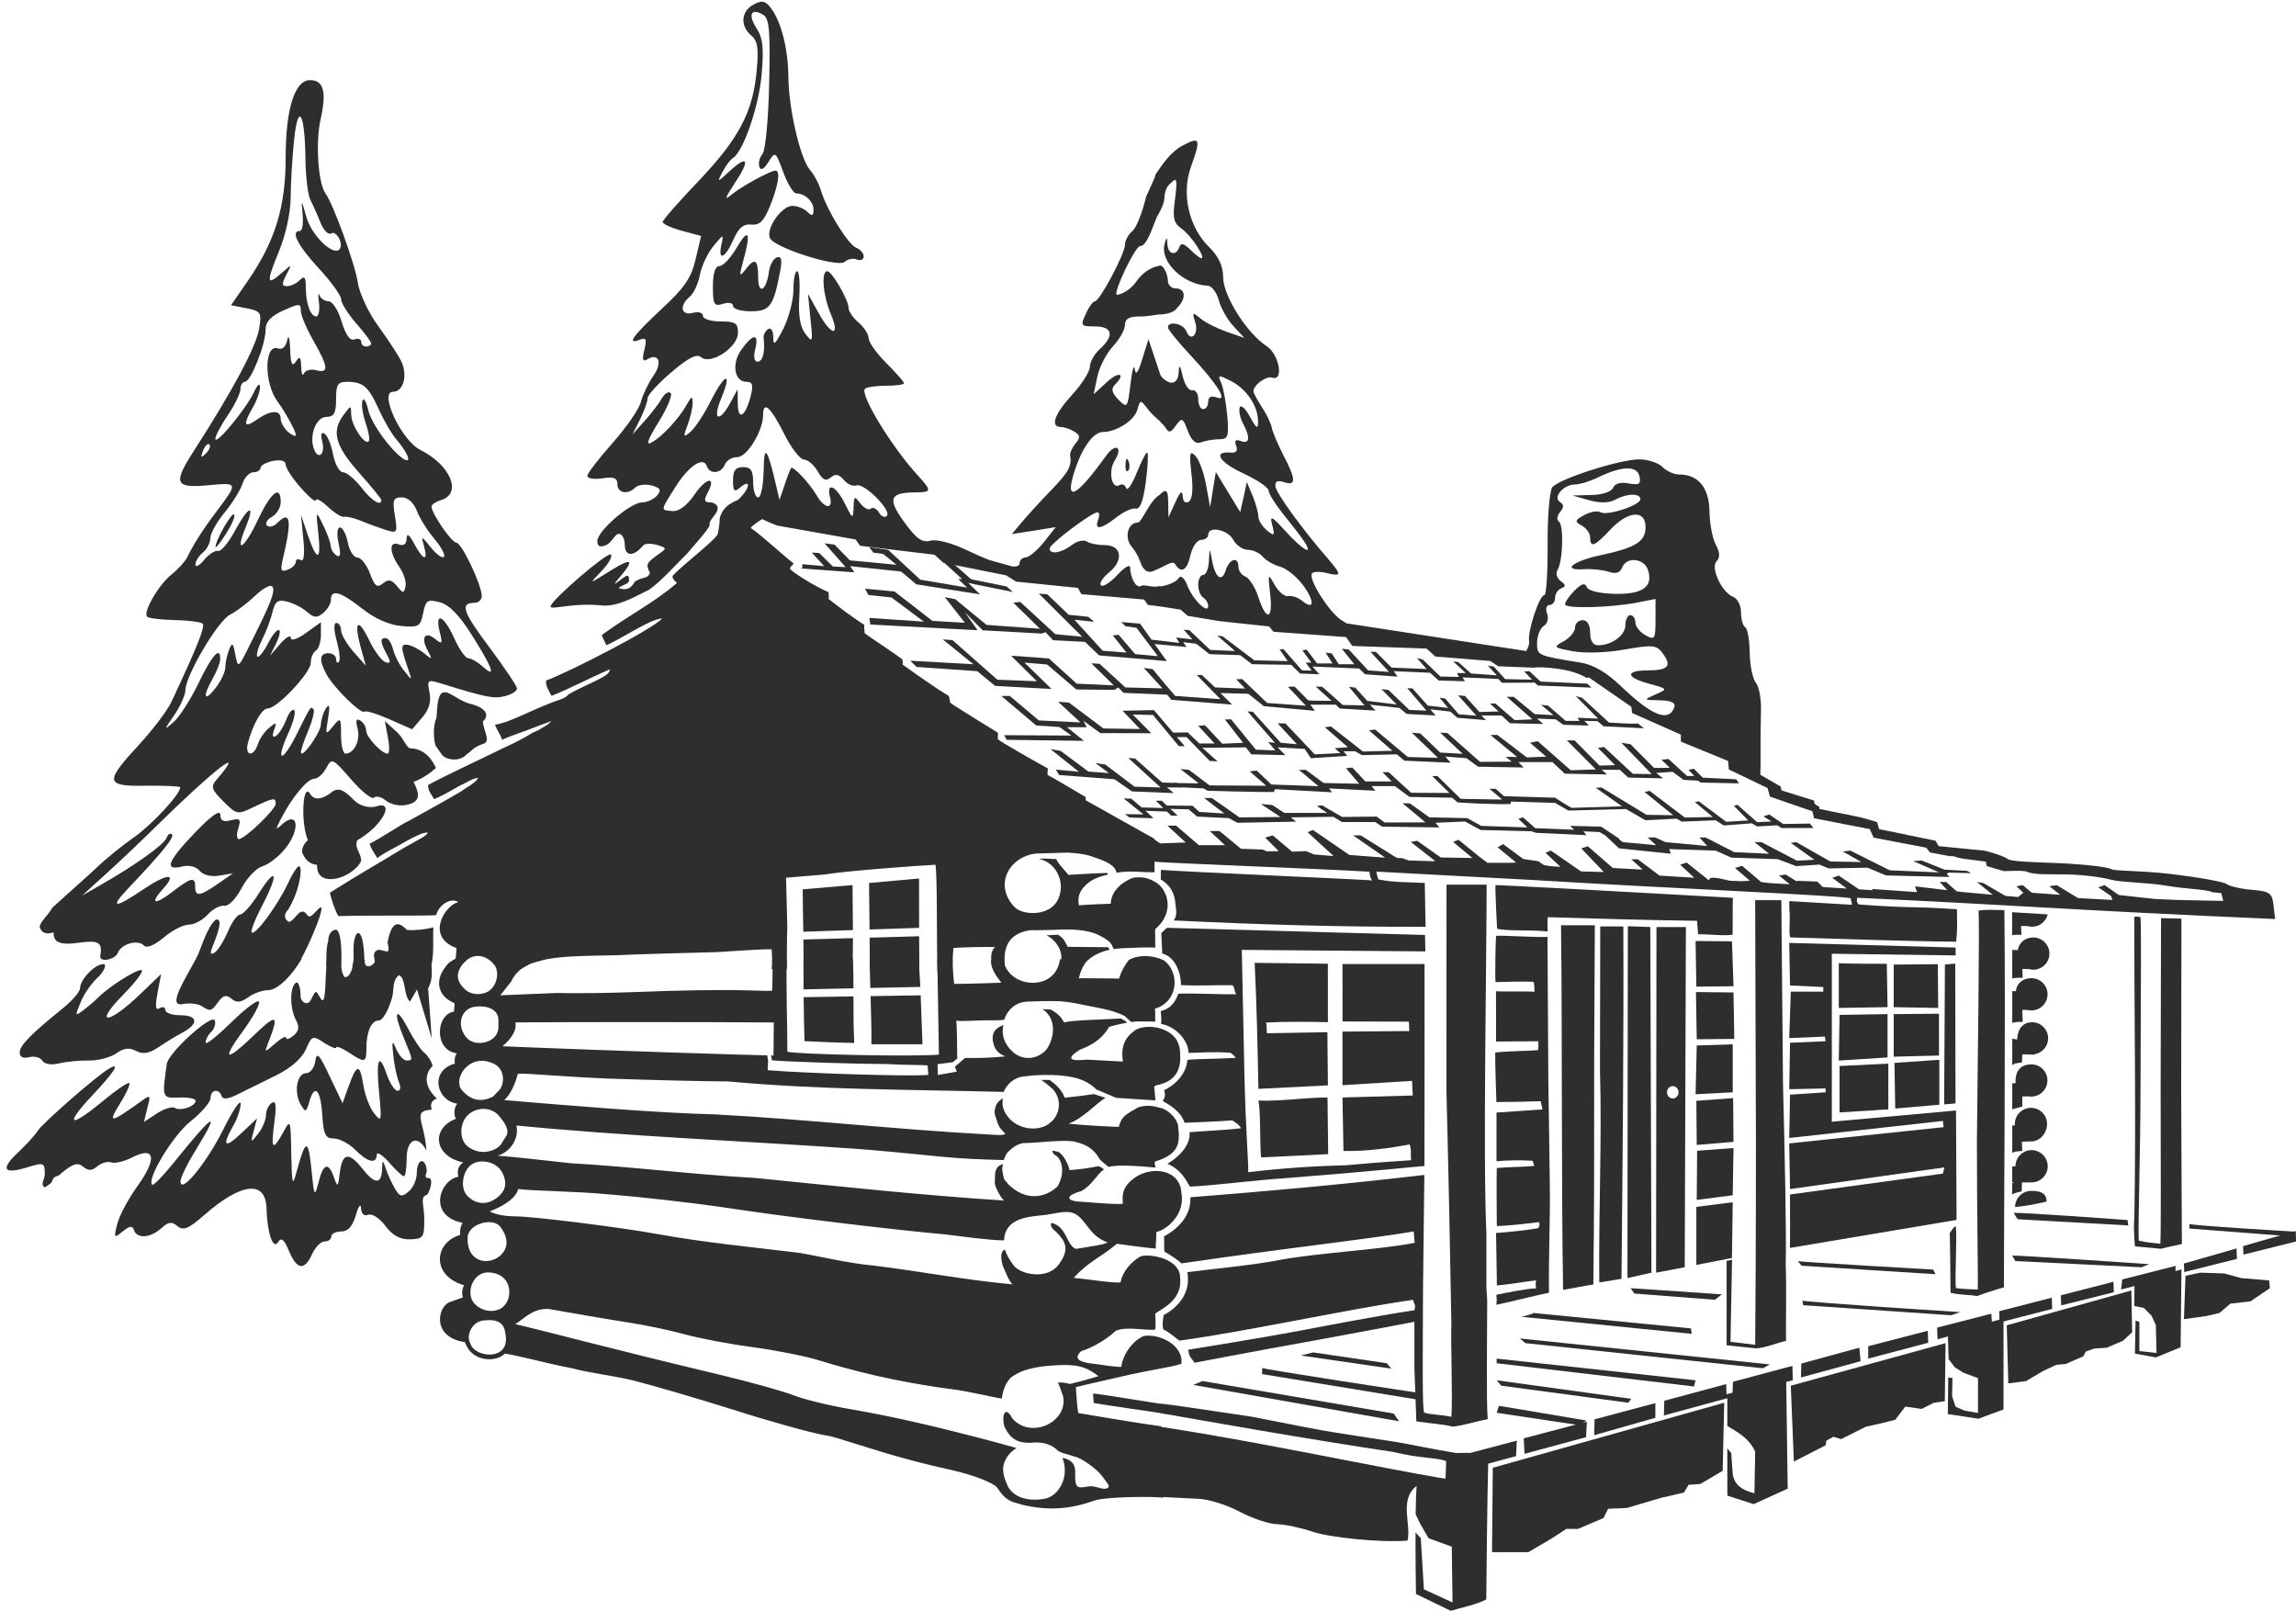 <?xml version="1.0" encoding="UTF-8" standalone="no"?><svg xmlns="http://www.w3.org/2000/svg" xmlns:xlink="http://www.w3.org/1999/xlink" fill="#2e2e2e" height="849.2" preserveAspectRatio="xMidYMid meet" version="1" viewBox="3.7 6.3 1210.5 849.2" width="1210.5" zoomAndPan="magnify"><g id="change1_1"><path d="m542.54 799.56l-4.144-1.208c-5.351-1.691-7.217-5.495-9.094-7.936-1.877-2.346-12.094-6.463-23.735-9.092-28.26-6.196-46.479-12.708-52.952-14.552-4.782-1.299-8.074-2.911-14.553-3.944-6.572-1.126-28.072-7.041-47.694-13.332-19.717-6.196-43.564-13.143-53.046-15.49-9.483-2.348-23.927-4.11-31.906-6.364-11.898-2.159-28.866-6.877-35.624-7.74-4.558 4.902-17.708 4.355-20.929-6.027-18.601-2.753-14.072-20.082-7.315-21.36l6.227-2.283c-0.773-2.064-0.42-4.493 0.572-6.357-17.55-5.145-15.724-22.624-1.971-26.569-0.434-1.546 0.238-5.268 1.275-6.327-18.911-3.807-11.952-22.791-2.282-24.321-0.701-2.832-0.274-5.907 2.626-7.516-15.465-3.218-17.289-17.853-3.915-23.06-1.426-2.025-0.765-6.82 0.763-7.919-11.276-1.622-14.692-17.572-1.334-21.119-0.217-1.451-0.238-3.779 1.053-5.451-12.199-1.562-11.19-20.705-1.359-22.039-0.452-1.424 0.457-2.614 0.042-4.435-14.102-6.007-7.075-20.98 1.445-22.972 1.373-0.176 3.928 0.07 5.647-0.233-1.929 1.715-3.591 2.713-4.627 5.875-1.878 4.721 0.805 7.88 3.461 10.408 3.207 2.626 8.223 2.844 11.978 0.778 4.864-3.177 6.557-11.167 1.957-15.767 14.634 0.85 9.732-0.369 24.87-0.185-8.776 1.951-12.718 6.354-14.722 10.631l-5.784 7.369 29.953-1.258c15.961 0.376 34.099-0.221 39.169-0.408 57.459-2.254 66.798-0.312 74.185-0.766 0.263-5.638 0.245-11.904 0.245-16.222 3.022-0.509 5.113-0.542 7.484-0.455-0.461 13.076 0.378 36.258 0.309 48.829 5.095 1.392 65.789 2.73 79.898 1.544l-0.838-50.155c3.848-0.08 2.949-0.119 8.103-0.06-0.086 3.217 0.353 9.898 0.785 12.925 6.478 0 21.852-0.49 24.874-0.642-2.936-3.669-5.773-7.821-5.427-12.003 1.971-0.178 4.114-0.15 6.623-0.184-0.108 3.429 3.941 11.798 15.006 12.258 3.717 0.155 13.026-1.277 14.724-12.387 10.726 0.26 11.728-0.233 14.35 0.208-1.777 2.344-3.303 5.32-4.478 9.749 9.841 0.169 14.835 0 21.231 0.212 1.159-3.801 2.874-6.891 5.214-9.86 4.854-2.734 12.119-2.705 18.178 0.09 8.588 5.766 8.408 21.859-4.485 25.623 0.407 1.995 0.008 4.833 0.203 6.825-3.985 0.01-8.799-0.362-12.667 0.197-1.37-1.196-2.426-2.196-3.515-3.214-7.186-3.581-15.32-4.404-23.736-6.219-3.75-0.809-8.69-1.622-13.724-1.609-3.828 0.01-7.815 0.01-13.902 0.298-6.184 0.288-10.439 4.413-12.129 9.553l-2.433 0.26c0.009-0.02-4.127 0.129-4.895 0.02-8.697 0-14.425 0.729-17.912 0.212 0.381 2.83 0.519 15.685 0.485 19.625h0.395l-2.745 2.288-8.005 1.027 0.173 5.697 9.994-1.773-1.071-2.538 5.364-4.672c7.452 0.05 12.792-0.01 21.235-0.81-3.989-1.664-5.697-4.167-6.167-6.78-0.811-2.222-0.662-5.228 0.895-7.068 1.259-1.317 2.777-2.115 4.295-2.654-0.866 4.225-0.164 7.848 2.603 11.543 5.539 7.577 14.568 7.411 20.11 1.308 4.321-6.102 5.503-16.368-2.114-21.258 1.464 0.06 2.936 0.115 4.4 0.173 3.147 1.846 5.3 3.545 6.998 6.845 4.314-1.348 21.936-1.542 29.867-2.123 1.604 0.854 2.434 1.104 3.35 2.218-2.81 0.491-6.2 1.231-9.465 2.21-2.763 4.835-7.249 9.094-15.539 12.086-7.023 4.488-5.754 6.215 3.797 5.179 6.333 0.345 12.666 0.691 18.992 1.036-1.456-9.699 2.497-13.669 6.725-16.738 4.023-2.117 9.151-1.747 12.056-0.992 3.303 0.862 11.234 3.515 11.382 13.314 1.183 13.121-7.421 15.853-12.4 16.913-0.955 0.214-1.3 0.644-1.206 1.25l0.627 6.711-20.699-1.33-10.397-4.397c-4.094-3.877-8.776-6.532-19.055-7.408-6.231-0.531-12.873-0.383-19.85 0.579-4.35 0.6-8.319 3.813-10.038 8.097-47.378-1.265-96.894-1.033-145.21-5.532-13.629-0.03-41.573-0.759-62.619-1.48-29.532-1.269-43.152-2.95-48.312-2.538-1.182 4.433-3.338 10.388-7.136 13.853 30.818 2.586 79.648 6.778 110.8 7.532 47.736 2.506 94.714 7.875 143.33 10.524 4.038 0.188 9.913 0.896 9.913-0.418-3.089-3.079-3.663-4.166-4.699-7.973-1.153-2.634-1.031-4.196-0.066-6.957 0.693-1.507 1.974-2.697 3.482-3.693-0.251 3.251-0.207 5.941 2.656 9.671 5.907 7.699 17.461 7.776 22.299 3.286 3.804-2.613 7.163-10.225 2.184-16.891-1.018-1.407-4.909-4.385-6.78-5.715h4.337c5.887 4.13 7.195 7.361 7.946 9.386 2.67-0.238 9.575-1.016 15.423-1.915l6.192 1.99c-4.251 2.202-11.899 10.978-19.571 13.594 6.701 0.718 18.874 1.479 26.547 1.722 1.534-6.388 5.127-7.118 10.083-10.274 4.854-1.471 7.813-0.871 12.494 0.42 4.572 1.431 8.933 6.673 8.729 10.293 1.261 9.084-0.618 14.286-12.119 17.777-0.79 0.209 0.228 2.732 0.141 3.224-6.317-0.603-20.284-1.812-24.683-0.318-2.067-1.608-4.517-3.721-4.455-3.729-3.632-6.216-7.609-8.26-14.076-9.75-7.562-0.914-18.295 0.803-26.668 0.898-4.093 0.797-7.112 3.626-8.813 5.811-0.475 0.992-0.926 2.047-1.292 3.143l-1.244-0.05c0.006 0 0.012-0.01 0.02-0.02-0.347 0-0.75-0.02-1.202-0.03l-0.835-0.03c9.77e-4 0 0.002 0 0.002 0.01-6.082-0.15-18.881-0.574-28.688-1.592-16.337-1.69-37.556-3.662-47.038-4.319-57.286-3.98-120.84-6.602-177.96-12.208 1.474 6.9-3.191 13.954-9.883 15.918 11.265 0.877 21.425 2.107 38.652 3.989 32.421 1.801 64.195 5.944 96.831 7.72 44.896 4.477 87.051 9.066 131.53 11.932-1.77-1.328-4.69-6.983-4.897-8.953 0.171-4.1-0.35-6.075 1.343-8.494 0.499-0.837 1.949-1.501 3.053-1.733-0.749 2.532-0.8 2.495 0.514 7.954 0.669 0.929 1.269 1.341 1.956 2.438 9.013 9.013 19.105 7.786 26.049 1.496 4.165-6.451 3.03-15.082-1.855-17.054 1.307 1.148-3.053-3.308 1.315-1.502 2.537-0.188 5.981 5.3 7.022 9.797 5.3-0.346 10.726-1.145 14.945-2.026 1.425 0.02 2.169 1.078 3.249 1.617-4.055 2.828-6.349 8.403-12.04 11.494-10.428 2.991-5.966 5.469-0.713 5.563 3.476 0.09 16.746 1.576 22.617 1.146-0.102-3.444-0.939-7.866 4.893-12.721 9.332-7.774 25.31-5.888 25.999 6.858 2.215 11.535-7.836 19.546-13.23 20.721 0.141 2.558-0.415 6.568-0.267 8.722-2.246-0.114-12.619-1.385-20.487-2.508-8.987 7.488-14.968 9.271-22.75 17.933 5.417 0.441 24.277 3.398 24.746 2.178 0.908-5.575 6.013-11.175 10.725-13.592 5.731-1.382 20.574 1.662 20.574 11.173 1.386 11.787-9.089 16.198-13.066 19.074 0.165 3.913 0.251 6.291-0.031 8.491-6.514 0.501-14.577-1.84-20.73 0.544-5.833 5.483-13.881 9.511-18.249 10.773-4.525 3.948-0.595 5.865 5.261 6.509 5.793 0.637 11.532 1.86 15.814 1.79 0.642-5.76 5.339-13.477 11.821-16.274 8.611-1.414 21.161 5.08 19.846 14.666-5.535 1.886-16.949 3.231-32.654 6.959-10.427 2.475-16.941 3.786-22.93 5.321 0.032 2.466 0.799 11.522 1.214 13.664 13.755 2.235 29.936 5.146 43.77 6.988 0.094 13.163 0.72 28.751 1.017 37.643-4.791-0.752-30.359-0.551-36.27 1.515-12.58 4.505-24.167 5.541-38.138 2.18l-1e-3 7e-3zm-308.51-214.12c-2.532 0.844-3.751 2.761-2.703 5.853-10.7 0.577-3.795 6.035-2.817 21.5-4.507-8.544-10.422-6.103-10.422 4.318 0 5.071-0.657 9.295-1.408 9.295-0.844 0-4.413-3.285-7.885-7.323-3.569-4.037-6.479-5.821-6.479-3.944-0.187 4.977-4.788 3.944-11.36-2.721-3.286-3.287-8.356-5.915-11.267-5.915-4.413 0-5.445-2.066-6.102-12.582-0.845-13.426-4.131-16.524-6.854-6.665-1.596 5.539-1.972 5.633-4.507 1.314-3.755-6.478-1.972-16.524 2.911-16.524 2.16 0 4.319-2.816 4.789-6.29 0.75-5.164 2.064-3.849 7.604 7.98l6.76 14.177 3.004-8.356c4.413-12.487 6.103-12.768 7.886-1.596 0.845 5.539 3.474 12.487 5.821 15.303 3.85 4.882 4.037 4.131 2.535-11.266-1.689-17.932 0-21.312 4.318-8.637 1.597 4.413 4.038 7.98 5.447 7.98 1.596 0 1.877-1.972 0.657-4.695-1.032-2.534-2.347-8.731-2.911-13.895-0.845-7.887-0.562-8.449 1.597-3.285 1.502 3.285 3.849 5.914 5.351 5.914 3.567 0 3.474-0.188-1.221-11.454-5.914-14.083-4.6-17.932 1.878-5.727 3.005 5.821 7.042 11.829 8.92 13.237 1.783 1.503 3.755 4.507 4.224 6.854-2.475 2.123-6.56 8.963 2.234 17.15zm-5.538 50.81c-3.489 1.464-1.109 4.802-1.109 13.44 0 9.014-0.657 9.764-7.604 9.952-5.258 0.09-9.201-2.065-12.956-7.136-2.91-3.942-6.948-6.572-8.92-5.82-2.253 0.938-3.755-0.47-3.849-3.474-0.188-2.722-1.408-1.032-2.723 3.661-1.784 6.01-4.131 8.638-7.792 8.638-2.816 0-5.164 1.22-5.164 2.629 0 1.502-1.596 2.629-3.568 2.629s-4.881 3.004-6.572 6.666c-4.038 8.92-7.981 8.356-12.204-1.69-2.536-6.103-4.038-7.323-5.729-4.601-2.628 4.226-5.726-4.694-6.102-17.932-0.469-14.927-13.426-13.426-32.954 3.756-8.168 7.135-10.89 8.261-13.99 5.727-3.004-2.536-4.788-2.348-8.543 1.127-5.727 5.163-12.768 5.632-14.365 1.032-0.845-2.535-2.252-2.348-6.008 0.657-4.507 3.756-4.695 3.474-2.817-3.943 1.033-4.413 5.915-13.426 10.796-20.186 10.328-14.458 9.108-21.03-2.91-14.928-4.225 2.16-9.201 3.38-11.078 2.629-1.878-0.657-5.164 0.282-7.323 2.066-2.912 2.441-4.695 2.441-7.512 0.187-2.911-2.441-5.445-1.595-11.924 3.85-1.143 1.502-3.599 0.923-4.138 3.176-0.457 1.908-2.602 2.929-4.123 3.86-2.574-1.243 0-4.44 0-6.66 0-6.385-0.375-6.572-9.295-3.849-12.487 3.849-14.27 1.031-4.788-7.887 4.318-4.038 8.919-9.108 10.327-11.361 2.441-3.942 31.171-29.104 37.556-32.766 6.383-3.756 3.191 1.408-9.014 14.365-14.74 15.772-11.642 17.18 5.915 2.628 7.041-5.82 13.238-10.046 13.895-9.389 0.564 0.564-1.595 5.446-4.975 10.797-6.479 10.516-5.165 10.423 10.233-0.562 6.008-4.413 6.103-4.32 4.224 2.91l-1.783 7.323 6.853-4.507c3.755-2.441 7.981-3.756 9.388-2.91 3.099 1.877 10.985-0.846 10.985-3.756 0-1.126-3.849-1.877-8.637-1.69-9.107 0.376-9.107 0.376-6.571-17.65 0.75-6.009 24.034-27.04 25.35-22.909 0.562 1.597-0.282 4.319-1.879 5.915-1.69 1.597-3.003 4.131-3.003 5.633 0 1.503 5.913-3.192 13.236-10.328 7.231-7.134 13.897-12.205 14.835-11.265 0.939 0.939-2.722 7.698-8.074 15.116-12.018 16.336-9.577 17.18 6.102 2.065 11.548-11.078 12.768-10.327 6.854 4.694-1.972 5.164-1.972 5.164 3.755 0.188 3.099-2.723 5.727-4.131 5.727-3.004 0 1.221 1.785 0.657 3.944-1.127 2.816-2.347 3.192-4.601 1.314-8.075-3.379-6.29-3.379-17.744 0-19.81 0.798-0.469 1.164 0.339 1.646 1.594 0.48 1.256 0.762 3.275 0.762 5.856 0.095 2.438 3.02 4.642 4.92 2.442 3.38-6.103 2.718-6.511 5.535-1.723 3.285 5.726 2.333-12.495 3.454-20.272 3.062 0.813 5.79 0.224 7.39-0.344 0 2.817-0.024 6.709 1.741 9.425 3.271 0.948 4.868-6.189 4.939-9.172 2.489 0.143 3.757 0.36 5.893 0.04-0.602 4.372 2.915 4.493 5.21 1.395 2.203-1.652 5.832-2.243 17.475-2.806 4.741-1.148 7.212 0.711 12.706 1.523-0.894 5.179 1.289 8.491-2.034 15.044l1.908 26.363-7.783-25.767-3.726 6.392c-3.528-3.386-2.021-12.751-5.863-13.935-3.707 3.03-2.379 7.949-3.568 11.923-1.877 6.572-4.977 11.924-6.854 11.924-4.036 0-6.666 5.82-6.666 14.739 0 7.605-0.751 7.794-9.295 2.161-3.661-2.348-6.572-3.569-6.572-2.63 0 0.94-2.816-0.188-6.383-2.441-6.103-4.037-6.479-3.849-9.671 3.474-2.159 4.789-7.98 9.858-15.585 13.613-6.666 3.287-15.585 7.699-19.998 9.859-5.258 2.723-8.168 3.098-8.826 1.126-1.407-4.224-5.82-3.473-5.82 1.033 0 2.066-4.788 7.699-10.703 12.393-9.295 7.511-23.097 30.325-20.092 33.33 0.657 0.564 5.727-4.695 11.361-11.642 21.406-26.57 25.16-28.73 11.547-6.573-4.413 7.136-7.98 14.459-7.98 16.431 0 7.041 13.614-9.483 22.627-27.509 5.069-10.14 9.107-16.148 9.107-13.332-0.095 2.723-1.784 7.887-3.944 11.548-6.103 10.797-4.506 12.205 4.319 3.849l8.263-7.792-1.784 6.666c-1.691 6.29-1.597 6.385 2.346 1.408 2.254-2.816 4.131-7.229 4.131-9.764 0-2.534 1.409-5.445 3.099-6.478 2.16-1.408 2.535 1.408 1.314 10.421-1.877 14.177-0.939 15.304 4.694 5.07 3.849-7.135 3.944-6.76 4.226 11.267 0.375 16.712 0.657 17.651 2.91 9.2 4.695-17.087 6.008-17.275 7.699-1.314 1.407 14.74 1.689 15.304 3.755 7.324 2.441-10.141 5.352-10.985 8.168-2.629 1.878 5.351 2.16 5.163 3.099-2.723 1.314-10.328 4.788-10.891 11.829-1.972 6.479 8.262 10.046 8.45 10.422 0.657 0.187-5.539 0.375-5.539 1.971-0.657 0.939 2.911 3.098 7.605 4.788 10.516 2.629 4.413 3.662 4.6 7.229 1.595 2.348-1.877 4.32-6.29 4.32-9.764s1.126-6.29 2.628-6.29c1.409 0 2.629 2.535 2.629 5.539-0.604 1.443-1.111 3.434 0.598 3.346 3.976-0.386 0.082 9.718-0.804 8.939v0.003zm304.28 74.781c-0.638-3.114-0.478-6.478-0.011-9.135l-3.264 2.393c-1.827 2.976-1.906 6.413-1.709 8.869-0.248 4.667 1.836 10.16 2.187 10.875-12.731-1.008-28.887-5.35-42.04-7.217-15.116-2.159-38.509-5.817-52.029-9.48-13.613-3.661-59.329-12.593-79.923-17.075-23.619-5.62-63.28-11.165-85.22-16.653l5.162-7.487c3.849-3.287 8.636-4.695 13.237-3.944 9.482 1.596 54.923 8.262 81.306 11.83 11.641 1.689 39.714 6.384 62.247 10.609 48.164 8.825 61.534 11.263 83.879 13.61 2.747 0.298 5.062 0.519 7.024 0.65 3.989-0.06 7.805 0.144 10.931-1.73 1.834-4.955 6.66-8.817 12.144-8.817l15.358-2.401c5.636-0.346 13.621-3.395 18.992 2.071 4.274 4.352 8.713 9.41 15.015 13.295l-22.264 2.935c-1.504-1.324-2.482-3.684-2.419-6.043-0.462-4.431-5.066-6.791-8.635-8.978l-3.797-0.691-1.84 0.562c12.925 6.065 14.303 23.406-0.619 31.32-7.362 3.956-22.173-1.866-23.712-9.368zm0.723-45.986c9.77e-4 0 1.211 3.972 4.234 7.774 2.891 5.238 18.654 8.984 24.705-0.7 5.167-7.418 3.1-11.401-2.066-16.566-1.934-1.244-3.32-3.533-2.263-4.569 8.197 2.072 7.547 11.386 12.769 13.716 5.981-1.035 16.573-2.398 16.573-3.525-9.935-3.405-11.328-13.057-18.139-15.459-4.087-1.441-10.553 0.692-15.344 1.171-8.699 0.87-20.49 1.742-20.907 13.316-7.296 0-22.545-2.105-30.458-3.095-24.787-2.161-83.404-9.071-117.58-14.329-13.802-2.065-41.595-5.321-60.372-6.823-18.174-1.751-39.414-1.736-47.768-2.818-0.889 4.193-6.637 8.593-14.972 11.764 2.159 1.409 7.444 2.629 13.358 2.629 9.483 0 56.614 5.916 75.298 9.388 24.579 4.417 48.527 6.707 74.17 9.798 10.174 1.687 27.07 5.727 39.463 6.76 24.811 2.978 46.64 7.406 73.292 9.916-1.901-1.94-3.484-6.039-4.923-9.367-0.743-1.972-2.136-7.958 0.929-8.981zm31.523 117.99c0.242-3.2-0.227-5.92-1.222-8.169 2.138 0.426 4.095 1.026 5.629 3.01 0.908 1.271 1.331 3.553 1.112 5.419 0 7.135 0.657 7.793 6.67 6.666 4.744-0.852 8.502 2.765 10.905 0.358 0.658-0.751-0.767-2.33-3.397-5.897-2.717-3.662-11.101-9.824-14.757-10.31 0 0.05 0.093 0.105 0.093 0.158l-0.156-0.208c-2.873-1.032-6.701-1.632-8.619-3.097-2.553-2.695-6.365-4.234-11.382-4.234-9.077 0.863-13.243-1.189-16.7-8.504-1.59-6.486 0.728-10.927 4.155-4.264 9.661 11.406 29.735 2.075 26.792-11.708-1.127-2.958-1.754-5.464-2.717-7.078 2.145-0.234 3.954 0.112 6.302 0.722 2.404-0.473 11.211-2.887 15.11-4.121-6.819-5.279-11.876-6.288-22.085-5.751-12.972 0.682-18.902 2.907-23.286 5.914-3.314 2.273-5.266 7.822-5.53 11.623-3.994-0.42-16.482-3.6-25.908-4.846-30.607-3.944-53.972-10.159-71.341-15.51-6.854-2.066-22.438-5.164-34.456-6.761-12.018-1.596-27.885-4.6-35.302-6.665-7.417-2.066-21.125-4.976-30.513-6.385-9.295-1.407-32.179-5.402-41.286-6.999-8.674-0.684-13.632 5.704-17.857 7.957 15.142 3.404 48.833 12.619 108.15 26.738 15.772 3.757 33.142 8.638 38.493 10.704 5.258 2.16 19.153 5.539 30.795 7.511 20.936 3.568 43.469 8.731 74.359 16.9l12.616 3.455c-3.004 1.786-5.132 4.269-6.424 7.43-1.958 4.792 0.591 9.883 1.785 12.713 0.402 0.952 4.484 8.954 18.978 6.691 6.686-1.044 10.569-8.011 10.992-13.462zm-294.92-73.944c-0.69-6.224-5.33-7.205-10.173-6.763-7.394-0.151-10.767 8.169-8.232 12.205 1.898 7.564 21.686 9.775 18.405-5.442zm0.095-15.297c3.743-4.35 3.26-16.677-9.481-16.677-7.792 0-11.923 11.353-6.666 16.61 5.539 5.54 13.536 4.221 16.147 0.07v-0.003zm-0.416-28.542c1.643-2.987 1.48-7.164-2.305-12.26-4.334-5.24-17.212-1.228-17.212 5.718-0.69 14.926 14.729 15.461 19.517 6.542zm-4.116-27.445c2.51-2.044 6.788-5.871 2.734-13.526-3.287-6.01-11.898-7.015-15.99-4.134-4.277 2.569-6.739 12.148-2.232 16.654 4.036 4.038 9.572 5.325 15.488 1.006zm2.009-27.99l2.935-4.663c1.972-3.192-1.15-7.353-3.685-10.451-4.883-5.915-14.834-4.733-18.496 2.026-2.534 4.788-1.907 11.309 2.225 14.22 6.008 4.412 13.612 2.711 17.021-1.132zm-3.984-25.459l3.626-3.798c2.616-3.662 2.508-11.702-4.441-13.956-11.966-4.951-20.522 8.454-15.733 14.274 4.037 4.883 9.601 7.142 16.548 3.48zm229.44-11.377l-0.345-5.008c-3.799-0.387-8.741-0.04-21.812-0.73-14.032 0-49.527-1.101-60.257-1.936l-0.517-2.586 1.298 0.03 0.173-17.42c-35.612-0.303-112.85-0.267-136.23-0.03 0.898 4.937-3.223 9.567-6.839 12.563 7.42 0.376 76.047 3.005 125.06 4.413l14.511 0.382 0.503 2.767-0.228 5.054c18.026 1.529 73.636 3.425 84.685 2.491v0.01zm-226.65-25.271v-3.626c0-5.727-5.867-7.78-12.064-7.123-8.074 0.938-10.042 10.146-4.878 16.248 4.6 5.539 16.942 2.95 16.942-5.499zm352.51 204.06c-8.259-1.359-30.398-4.363-38.673-5.849-0.11-1.345-0.212-3.958-0.368-4.98 4.963 0.311 34.164 5.365 39.3 5.919-0.321 1.657-0.243 3.163-0.259 4.91zm-592.99-186.29c-1.032-1.784-4.13-2.535-6.947-1.877-3.192 0.844-4.976-0.1-4.976-2.441 0-3.662 5.821-9.671 23.19-23.66 4.694-3.85 8.638-8.45 8.638-10.234 0-4.412 7.627-12.704 12.321-12.704 2.066 0 0.011 3.987-2.104 6.169-4.412 3.944-8.245 9.727-9.934 14.046-3.099 7.229-2.911 7.417 1.502 4.037 2.628-1.972 6.008-4.882 7.511-6.385 5.257-5.444 19.621-14.739 22.908-14.739 1.877 0-2.442 5.914-9.577 13.144-15.867 16.149-7.793 15.773 9.013-0.376l11.079-10.609-1.878 9.952c-1.315 7.136-1.033 9.389 1.127 7.98 1.69-0.939 3.005-0.563 3.005 1.033 0 1.502 3.755 2.723 8.168 2.723 9.013 0 9.482 4.507 1.034 9.013-2.911 1.502-8.45 4.882-12.488 7.605-5.352 3.567-8.543 4.131-12.206 2.159-3.474-1.877-6.477-1.502-10.421 1.315-3.099 2.159-9.577 3.849-14.365 3.755-4.789-0.09-11.83 0.563-15.679 1.502-4.225 1.033-7.699 0.469-8.92-1.408zm401.85-10.306c-0.226-7.304-0.367-15.463-0.451-23.186l26.26-0.411c-0.002 8.008-0.002 16.618 0.414 24.542-4.161 0-21.188-0.634-26.223-0.945zm-0.491-27.293c-0.051-6.003-0.07-11.581-0.07-16.076l26.031-0.09c0.275 4.353 0.328 9.742 0.337 15.608l-26.298 0.556v0.002zm34.852-15.974c7.375 0 15.313 0.254 25.864 0.339l0.848 14.333-26.364 0.558c-0.183-6.147-0.34-11.643-0.348-15.23zm26.878 19.117l0.967 25.786h-26.929c0.082-6.903-0.177-16.492-0.44-25.373l26.402-0.412v-0.001zm-379.15 5.633c-1.879-1.221-6.385-1.69-9.953-1.033-8.637 1.69 1.86-13.927 8.113-25.865 18.172 0.75 43.96 1.323 54.678 1.99-4.977 8.575-12.561 16.552-17.819 16.552-2.91 0-7.605 1.689-10.421 3.756-3.943 2.816-6.102 3.004-8.825 0.751-2.723-2.254-4.319-1.879-6.854 1.595-3.85 5.164-4.131 5.258-8.919 2.254z" fill="inherit"/></g><g id="change1_2"><path d="m56.577 510.27c1.22-7.23-0.751-8.451-11.547-6.949-8.825 1.221-13.475 0.198-13.031-5.52-4.938 1.624-6.679-0.569-7.355-2.763-0.092-2.639 4.876-6.61 6.56-10.138 7.041-6.477 19.457-17.349 24.059-21.762 4.6-4.413 13.237-11.361 19.152-15.492 9.295-6.477 24.317-22.626 24.317-26.287 0-0.564-8.074-0.939-17.932-0.846-21.782 0.377-22.157-1.783-3.568-21.875 7.041-7.699 14.74-17.744 16.899-22.439 13.52-28.823 17.838-39.621 16.43-41.123-0.939-0.844-7.51-1.782-14.741-1.877-7.134-0.187-13.706-0.939-14.552-1.784-2.346-2.347 6.102-16.9 12.862-22.252 3.38-2.722 7.043-6.665 8.168-8.918 3.38-6.854 8.075-14.365 15.211-23.847 11.923-15.867 11.923-15.774-4.132-14.271-17.463 1.596-18.59-0.939-7.417-18.214 20.562-31.922 32.766-54.831 34.362-64.313 1.408-8.544 0.939-9.294-6.666-10.797l-8.168-1.595 9.013-13.051c14.272-20.749 19.811-38.869 19.811-64.688 0-25.818 4.788-40.935 12.862-40.935 7.135 0 8.825 6.198 5.539 20.749-2.722 12.018-1.314 33.518 2.535 38.868 4.226 5.822 15.773 37.743 17.087 47.132 0.846 5.539 5.539 15.679 10.516 22.532 4.976 6.853 10.515 15.21 12.205 18.59 3.756 7.23 1.503 16.43-4.131 16.43-7.605 0 4.413 25.726 14.459 30.701 15.772 7.887 22.063 22.815 11.078 26.289-2.911 0.939-5.258 2.441-5.258 3.473 0 3.661 10.609 19.059 13.051 19.059 2.817 0 13.425 22.251 13.425 28.166 0 1.972-1.689 3.568-3.849 3.568-7.792 0-6.103 4.882 7.98 23.566 7.887 10.608 14.459 20.28 14.459 21.593 0 1.408-2.911 3.192-6.384 4.037-5.822 1.503-9.858 0.658-32.673-6.384-8.262-2.535-8.45-2.441-7.041 4.506 0.939 4.789-0.282 9.013-3.943 13.239l-5.258 6.102-11.923-5.257c-6.573-2.911-12.488-4.695-13.145-4.038-1.69 1.69-16.336-12.674-20.092-19.716-4.037-7.51-3.661-11.079 1.034-11.079 2.159 0 4.036 1.316 4.036 3.005 0 1.784 0.657 2.441 1.503 1.597 0.844-0.845 0.281-5.822-1.128-10.985-1.595-5.727-1.689-9.577-0.187-9.577 1.315 0 2.441 1.784 2.441 3.85 0 2.065 2.91 7.135 6.479 11.266l6.571 7.417-2.816-10.14c-3.662-13.707-1.127-15.303 4.788-2.91 2.629 5.539 6.478 10.515 8.355 11.172 2.818 0.939 3.005 0 0.659-4.225-3.475-6.572-3.569-8.449-0.47-8.449 1.313 0 3.004 2.628 3.849 5.914s3.38 8.356 5.821 11.267c4.225 5.352 4.225 5.352 2.441 0-4.319-12.394-4.412-14.177-0.469-13.615 2.159 0.377 6.102 2.348 8.638 4.507 4.318 3.568 4.411 3.381 1.689-1.784-3.661-6.853-1.127-10.139 4.319-5.633 3.474 2.817 3.756 2.254 2.16-3.942-2.723-10.892 2.159-8.825 7.604 3.286 2.629 5.82 6.009 10.609 7.418 10.609 1.501 0 4.882 1.972 7.604 4.318 7.323 6.667 5.539 1.316-5.445-16.148-6.761-10.797-12.112-16.337-17.088-17.651-6.572-1.69-7.417-1.127-8.825 5.727-1.408 7.041-2.348 7.605-11.642 6.76-6.384-0.562-13.989-3.944-20.561-9.201-11.361-8.919-16.431-10.421-16.431-4.6 0 1.972-1.784 5.164-4.036 6.947-3.192 2.723-4.882 2.63-8.544-0.562-2.535-2.254-7.323-4.695-10.609-5.446-4.788-1.22-6.291-0.1-7.605 5.539-0.939 3.943-3.381 10.422-5.54 14.646-2.066 4.131-3.191 8.075-2.441 8.826 0.752 0.751 3.287-2.441 5.728-7.136 4.882-9.482 8.637-9.107 4.037 0.469l-3.098 6.198 5.444-6.291c3.005-3.474 5.54-4.882 5.54-3.099 0 1.784 3.193 0.751 7.886-2.534l7.982-5.728v6.666c0 3.662-1.221 7.418-2.63 8.262-1.502 0.939-2.722 3.849-2.722 6.479 0 5.257-17.745 24.035-22.627 24.035-3.099 0-7.606 7.792-10.422 17.838-2.066 7.323 2.911 8.168 5.164 0.939 0.939-2.816 3.568-6.666 6.009-8.637 3.756-3.099 4.131-2.911 2.535 1.221-1.127 3.097-0.751 4.224 1.033 3.097 1.501-0.938 3.942-4.788 5.352-8.449 1.408-3.756 3.285-6.009 4.224-5.071 0.939 0.939-0.47 6.479-3.193 12.3-6.852 15.21-3.285 15.772 4.32 0.751 7.98-15.961 7.416-15.116 9.013-13.52 0.751 0.751-0.469 5.727-2.629 10.985-2.253 5.257-4.038 10.515-3.943 11.642 0.187 4.037 10.516-10.515 10.516-14.74 0.093-2.442 1.22-6.197 2.628-8.356 1.877-2.816 2.253-1.314 1.126 5.257-1.408 8.825-1.313 9.013 2.629 4.132 4.037-4.882 4.225-4.601 4.225 4.693 0 5.353 1.033 9.764 2.348 9.764 4.506 0 7.98-7.041 6.383-13.144-1.126-4.318-0.751-5.633 1.41-4.318 1.689 1.033 3.097 3.38 3.097 5.257 0 3.474 8.168 12.205 11.36 12.205 0.94 0 1.033-3.849 0.094-8.637l-1.595-8.543 6.477 5.915c3.568 3.286 4.997 8.457 7.063 8.457 5.539 0.187 10.328 3.44 13.384 10.383-2.745 2.491-6.747 5.384-11.791 7.319 2.383 4.787 4.566 9.844-2.302 11.768-4.564 1.428-9.64 0.285-12.738-2.251-2.065-1.69-4.695-2.252-5.821-1.221-1.126 1.128-6.572-3.285-12.11-9.67-9.672-11.172-10.141-11.36-13.052-5.915-1.69 3.1-4.506 5.634-6.384 5.634-3.567 0-11.736 9.858-17.557 21.218-2.816 5.446-2.816 6.01 0.095 3.287 9.2-8.638 10.608 2.346 1.689 12.956-3.192 3.849-8.449 7.792-11.641 8.731-3.099 0.939-8.075 6.197-10.892 11.548-2.91 5.539-6.853 9.576-9.012 9.201-2.16-0.375-6.104 1.69-8.732 4.601-2.628 2.91-7.135 5.351-9.951 5.351-2.911 0-8.826 3.004-13.239 6.76-5.07 4.224-9.013 5.821-10.515 4.224-3.287-3.285-11.924-0.844-13.708 3.85-1.502 3.755-9.858 5.258-9.295 1.691zm356.45-227.06l0.178 0.106 41.598 7.395 2.362 3.308 39.214 4.724 4.724 4.252 33.072 6.614 5.198 3.308 32.6 3.307 1.886 3.307 33.076 2.834 1.887 2.835 6.944 0.81c0-4.456-0.29-7.849-0.29-10.75-4.744 1.062-8.447-1.08-9.95-0.141-3.1 1.877-5.997-5.013-5.997-9.708 0-1.784-3.1 0-6.764 4.036-3.75 4.038-7.601 6.479-8.635 5.446-1.033-1.033 0.94-4.037 4.322-6.853 7.883-6.385 6.568-14.365-2.255-14.365-3.664 0-7.891-0.846-9.48-1.877-1.597-1.128-5.167-0.282-7.986 1.877-5.534 4.225-11.641 5.164-11.641 1.784 0-2.348 22.155-19.059 25.255-19.059 1.034 0 1.128 1.783 0.282 4.037-2.066 5.445 1.597 4.976 9.669-1.409 3.757-2.91 8.361-5.069 10.239-4.6 2.247 0.47 3.938-4.225 5.253-13.895 1.034-7.981 1.41-15.022 0.846-15.586-0.564-0.563-3.006 4.132-5.543 10.422-2.528 6.29-5.065 10.046-5.628 8.262-0.564-1.69-2.161-2.441-3.476-1.596-4.126 2.535-6.099-7.135-2.725-12.676 4.791-7.604 0.564-9.857-4.595-2.534-15.963 22.252-22.163 24.88-16.057 6.666 4.04-11.924 9.763-19.434 14.554-19.434 7.038 0 16.62-6.103 18.123-11.642 1.589-5.54 1.683-5.54 5.535-0.469 0.955 1.399 4.619 5.183 7.915 7.618 0-5.821-0.071-19.049-1.01-24.871l-6.529-19.552-3.288 10.516c-2.153 7.135-3.468 8.825-3.938 5.258-0.376-2.911-1.409 0.564-2.255 7.792-1.503 12.675-1.691 12.957-6.388 8.262-3.374-3.474-3.938-5.633-1.973-7.698 6.2-6.103 2.349-7.512-4.125-1.502l-6.952 6.384 1.972-9.295c1.034-5.07 4.792-12.299 8.268-16.055 3.468-3.662 6.286-8.732 6.286-11.173 0-3.285 2.255-4.506 7.977-4.506 2.412 0.226 9.113-1.015 11.955-1.326 0-10.328-0.18-21.295-0.948-25.293-4.853-0.02-10.075 3.808-13.363 8.69-3.382 4.788-9.379 7.038-10.036 6.381-1.59-1.595 9.864-25.537 12.392-25.537 4.134 0 7.289-12.942 9.872-17.416l-0.814-21.674-5.864 12.99c-1.972 8.262-5.167 16.524-7.319 18.214-2.067 1.784-3.852 4.976-3.852 7.135 0 4.788-13.332 29.856-15.869 29.856-0.939 0-3.194 3.004-4.783 6.666-2.912 6.197-2.63 6.572 4.877 6.572 9.207 0 10.326 4.882 2.537 11.923-2.913 2.63-5.261 6.854-5.261 9.39 0 2.441-4.22 9.107-9.293 14.645-9.48 10.422-11.829 16.994-5.91 17.088 1.777 0 4.971 1.126 7.038 2.441 3.1 1.877 3.194 3.192 0.563 6.29-1.785 2.159-3.006 4.977-2.818 6.197 1.033 5.539-0.846 8.919-10.138 18.495-5.449 5.634-12.3 13.145-15.21 16.618l-5.351 6.385 11.548-1.784 11.549-1.878-6.2 7.886c-3.472 4.32-7.79 7.981-9.574 8.074-1.784 0.1-3.286 1.409-3.286 3.1 0 1.323-1.311 1.87-3.715 1.689l-12.154-3.383c-3.54-1.363-7.578-3.123-12.015-5.255-7.793-3.755-15.773-5.821-19.06-4.976-4.412 1.221-7.416-0.939-13.895-9.858-8.918-12.299-7.697-15.491 5.821-15.584 8.826-0.1 8.92-0.659 1.315-9.013-13.895-15.21-30.607-42.719-27.79-45.629 0.939-0.846 5.914-1.597 11.078-1.597s9.482-0.563 9.482-1.315c0-0.75-4.224-5.539-9.294-10.608-5.07-5.07-9.295-10.985-9.295-12.957 0-2.066-2.347-5.82-5.257-8.356-2.911-2.441-5.352-5.915-5.352-7.698 0-4.225-8.731-19.435-11.267-19.435-3.285 0-2.253 12.768 1.877 22.533 5.165 12.299 0.377 11.83-6.571-0.752l-5.445-9.857 1.314 13.238c1.315 12.299 1.127 12.863-2.629 7.886-2.816-3.567-3.849-9.67-3.285-19.153 0.469-7.698 0-13.895-1.127-13.895s-1.972 4.507-1.972 10.045c0 5.447-2.441 14.647-5.352 20.374-4.225 8.263-5.257 9.201-5.257 4.413 0-3.474-1.22-5.351-2.723-4.319-1.502 0.94-2.535 3.099-2.347 4.788 0.845 7.229-0.47 12.394-3.191 12.394-1.784 0-2.254-2.536-1.221-6.667 2.065-8.355-1.033-8.355-7.23 0.189-5.351 7.323-3.944 17.087 2.629 17.087 3.099 0 3.661 1.69 2.253 7.229-2.723 10.984-6.76 13.613-6.854 4.506l-0.093-7.792-3.943 7.229c-5.821 10.704-9.483 8.919-4.79-2.253 6.01-14.459 2.254-13.895-5.257 0.845-3.567 7.229-8.543 14.647-10.89 16.617-3.756 3.193-3.943 2.818-1.502-3.661 1.502-3.943 2.723-9.201 2.629-11.642 0-3.755-0.564-3.567-3.005 0.845-4.037 7.324-13.144 17.181-18.683 20.092-3.099 1.784-1.972-1.596 3.755-10.797 4.6-7.323 7.417-14.271 6.384-15.304-1.126-1.032-3.098 0.189-4.6 2.723-1.409 2.535-5.446 7.887-9.013 11.83l-6.573 7.323 4.037-7.981c2.161-4.318 3.944-9.294 3.944-11.078 0-1.69 5.633-7.886 12.487-13.707 9.107-7.793 13.426-9.952 15.772-7.98 5.071 4.224 19.435-5.259 19.435-12.863 0-5.164-1.314-6.009-9.2-6.009-5.164 0-9.295-1.314-9.295-3.005 0-1.595-2.348-2.347-5.351-1.502-6.198 1.596-7.23-3.849-1.597-8.544 2.066-1.689 4.507-6.853 5.351-11.547 0.939-4.694 4.131-11.548 7.136-15.116 5.352-6.479 5.446-6.572 4.225-0.751-1.971 8.919 1.972 7.229 6.29-2.629 2.816-6.29 5.352-8.45 9.483-7.981 4.412 0.47 6.666-1.877 9.952-10.045 4.319-10.704 5.446-18.402 2.817-18.402-2.817 0-18.497 8.636-23.566 12.956-3.568 3.004-3.004 1.314 1.971-6.197 8.263-12.392 7.136-15.398-2.534-6.572-6.666 6.197-6.854 6.197-3.943 0.656 1.689-3.191 4.131-6.571 5.539-7.416 5.538-3.38 13.801-27.415 15.21-44.314 1.22-13.895 0.562-19.247-2.818-24.317-4.6-7.136-2.628-10.797 3.756-6.854 3.098 1.972 3.662 8.919 3.005 36.147-0.376 18.589-1.972 35.207-3.474 37.085-1.597 1.878-2.348 4.882-1.69 6.76 0.751 2.253 2.347 1.407 4.788-2.441 3.567-5.821 3.756-5.634 7.792 5.257 2.254 6.197 5.352 11.172 6.76 11.266 4.694 0 9.202 4.226 9.202 8.544 0 3.381-0.752 3.661-3.193 1.22-1.784-1.783-5.351-3.191-7.886-3.191-5.727 0-13.99 11.735-11.924 16.899 1.877 5.071 36.146 15.961 39.526 12.582 1.502-1.409 4.318-1.972 6.29-1.221 1.972 0.844 3.662 0.09 3.662-1.597 0-1.69-1.783-3.661-3.849-4.506-4.319-1.596-15.585-19.904-18.683-30.138-1.033-3.661-3.662-8.543-5.822-10.984-5.07-5.821-11.172-32.015-11.36-48.633-0.094-15.022-3.755-29.48-9.2-36.616-3.005-3.943-4.695-4.318-9.202-1.877-6.572 3.474-7.134 11.267-1.221 16.242 3.382 2.816 4.038 6.76 2.911 18.496-1.97 21.875-9.294 35.77-30.514 58.116-10.42 10.891-18.964 20.654-19.057 21.688 0 1.032 4.506 3.192 10.139 4.694l10.139 2.723-2.91 12.205c-2.252 9.858-5.82 15.116-18.026 26.381-15.303 14.272-18.59 18.967-11.267 16.056 3.192-1.221 3.662-0.1 2.254 5.445-1.221 4.882-0.845 6.384 1.315 5.07 6.29-3.85 8.449 1.502 3.474 8.544-2.723 3.942-5.634 10.139-6.573 13.707-0.845 3.661-7.604 13.425-14.927 21.688-7.324 8.262-13.333 16.054-13.333 17.368 0 1.409 3.568 1.972 7.886 1.315 6.104-0.938 7.981-0.188 7.981 3.098 0 4.695 5.446 5.727 9.482 1.689 1.409-1.407 5.258-1.877 8.544-1.031 4.694 1.313 5.258 2.347 2.91 5.257-1.689 1.972-5.257 3.662-7.886 3.662-6.196 0-23.659 15.115-23.659 20.374 0 2.816 1.503 3.473 4.6 2.159 2.629-1.033 4.298-5.031 6.082-5.782 2.066-0.846 3.804 2.132 3.804 5.607 0 6.382 4.785 6.207 9.479 0.574 1.691-2.16 7.393-0.681 9.646 0.165 3.474 1.313 2.062 1.655-2.82 5.317s-5.272 4.41-3.019 8.729c-1.445 3.548-3.67 1.763-8.051 4.683-2.768 5.4-6.654 3.823-8.523 3.383 1.785-1.879 5.531-1.964 5.531-4.123 0-3.193-0.75-3.193-4.694-0.1-3.756 2.911-3.661 2.442 0.469-2.346 7.136-8.45 5.546-9.543-5.156-2.878-12.018 7.418-12.324 8.079-4.72 0 3.475-3.661 5.447-7.417 4.507-8.263-1.596-1.595-30.513 23.19-31.734 27.133-0.75 2.63 10.776-1.919 26.643-0.322 8.449 0.844 16.273-3.835 25.347-8.302 7.156-5.221 14.002-13.267 20.005-19.049 2.042-2.714 10.856-11.983 11.858-14.959-0.714-2.825 4.134-5.615 4.134-8.715 0.518-1.292-1.517-3.294-3.863-3.294-3.099 0-3.475-1.127-1.409-4.975 4.882-9.015-0.563-8.356-6.854 0.844-3.943 5.727-8.168 8.92-11.454 8.731-6.666-0.562-6.666 0.1 1.409-12.768 7.041-11.173 14.738-16.243 16.523-10.892 1.408 4.413 7.699 3.944 9.482-0.844 0.846-2.159 3.757-3.943 6.573-3.943 5.163 0 13.614-13.895 13.614-22.251 0-7.699 3.942-4.225 10.985 9.764 3.754 7.605 8.543 13.801 10.608 13.801 1.971 0 5.164 2.723 7.136 6.102 2.628 4.695 4.318 5.446 6.946 3.287 2.536-2.066 4.32-1.69 6.854 1.315 1.879 2.252 4.882 3.567 6.667 2.91 3.943-1.597 18.777 13.332 16.054 16.055-1.031 1.125-3.003 0.282-4.224-1.878-1.314-2.066-3.286-2.91-4.32-1.879-0.938 0.939-3.379-0.281-5.351-2.722-3.192-4.225-3.474-4.037-3.662 1.972-0.282 6.384-0.469 6.291-4.6-1.972-4.694-9.576-10.046-11.735-7.793-3.191 1.691 6.665-3.191 5.726-7.228-1.409-3.474-6.009-12.299-15.398-13.333-14.177-0.375 0.469-1.972 4.507-3.379 8.825l-2.723 7.981-1.877-7.981c-4.695-19.904-6.291-21.688-6.479-7.323-0.188 7.699-1.409 13.989-2.911 13.989-1.408 0-2.628-3.567-2.628-7.98 0-6.197-1.221-7.981-5.258-7.981s-5.351 1.784-5.351 6.948c0 5.915 0.657 6.478 3.942 3.661 6.01-4.975 4.789 1.127-1.314 6.667-7.233 2.87-8.58 6.404-9.601 9.45-0.086 3.605-0.624 6.298-1.142 8.727-2.118 3.835-19.531 16.982-23.746 21.931-0.442 1.937 2.726 3.504 2.118 3.867-12.273 10.52-25.119 16.757-39.447 27.279 0.507 1.742 2.467 5.096 2.365 5.371 7.871-3.207 22.905-13.779 29.436-14.127-3.994 5.125-48.475 28.047-61.072 32.708-0.735 2.417 1.73 6.067 2.766 8.114 9.881-3.899 19.172-8.986 30.813-14.012 0.006 3.309-7.161 5.732-16.119 10.205-9.965 4.926-3.653 2.478-8.727 5.247-15.62 5.203-27.104 12.522-35.736 13.752 0.836 2.795 3.047 5.318 3.695 7.986 5.377-2.514 11.101-4.12 18.12-6.96l8.07-2.991c-0.869 0.878-1.532 1.216-2.322 2.04-8.316 4.66 0.205 0.544-7.939 4.249-5.816 3.73-11.634 6.294-16.592 8.644-6.794 3.422-29.535 14.007-38.34 18.83 0 3.286 1.502 4.461 3.152 7.464 6.912-2.84 11.609-6.313 15.622-8.09 2.443-1.218 5.395-3.148 7.635-3.042-1.58 2.861-6.011 4.703-9.016 7.055-8.024 4.775-20.277 11.481-26.856 15.141-5.552 2.626-16.113 10.007-21.391 12.414 0.701 2.373 2.188 4.541 4.128 7.611 3.081-2.729 10.597-6.108 15.479-9.083 3.349-1.791 8.884-4.871 11.089-4.293-0.849 1.8-3.908 3.082-12.245 7.774-18.603 11.295-20.122 11.764-39.362 23.824 0.692 3.438 2.602 9.228 4.47 12.34 17.8-0.51 46.649-0.01 51.552-0.497 1.555-5.852 8.023-9.417 11.743-6.872-7.108 1.412-17.546 18.345-1.014 24.201 0.004 1.426-0.225 3.32-0.453 5.558-2.177 1.451-5.404 2.443-5.872 6.727 2.814-0.414 5.411-1.476 7.787-1.107 5.172-9.534 14.501-9.157 20.187 0 4.994 0.642 8.302-0.52 12.303-0.148 1.45-1.028 2.953-1.432 4.181-2.439 1.456-1.194 3.094-1.31 5.27-1.574 9.084-3.159 28.502-2.879 41-3.224 11.642-0.564 35.552-1.184 52.466-1.621 16.613-1.059 25.762-1.693 29.293-1.448 0.022 0.973 0.497 6.394-0.014 10.426 3.281 0.02 5.748 0.04 8.001 0.04 0.099-4.065-0.029-18.507 0.271-21.805l-0.671-26.443 20.662-1.732c10.233-1.784 47.504-4.59 58.099-5.108 1.048 6.027 0.565 37.451 1.055 56.988 4.734-0.269 3.412-1.409 7.737-1.318 0.135-1.902 0.454-10.517 0.711-11.747 2.724-0.408 18.256-0.764 22.008-0.478-2.378 1.82-2.836 5.707-0.989 11.667 2.072-0.07 4.129-2.327 6.064-2.153-1.074-10.925 3.244-16.494 12.303-18.299 1.11-0.221 2.276-0.253 3.456-0.116l9.222-0.177c5.285-0.258 9.497-0.356 13.669 0.01 3.359 0.296 8.189 1.253 11.015 2.791 2.56 1.396 6.333 3.228 7.093 5.989l0.704 1.305c1.175-0.164 2.427-0.303 3.782-0.421 5.073-0.221 14.357-0.654 18.052-0.374l-0.062-9.665c11.187-9.45 6.138-22.007-0.282-25.069-4.149-2.613-8.447-2.554-11.524-2.037-6.216 2.476-11.43 7.303-11.586 13.67-0.939 0-10.475 0.313-16.777 0.812-1.268-6.142 2.208-9.549 4.877-11.8 3.014-2.377 6.514-3.515 10.358-4.358l-0.235-0.892-6.701 0.223-13.818 0.785c-2.286-2.84-5.574-5.977-6.419-8.323-1.942 0.03-6.717-0.56-9.144-0.106 9.339 2.021 12.98 11.822 11.054 18.517-2.866 12.695-20.46 11.569-24.328 6.427-10.391-11.392-2.567-25.87 11.442-27.731l17.09-0.518c3.546 0.261 8.995 0.631 13.042 2.175 3.507 1.338 11.759 3.4 12.612 8.468 7.351-1.403 12.635-0.08 20.049-0.284-0.015-7.608-0.023-13.475-0.125-17.673l-36.184-20.279v-1.669c-9.081-5.337-17.45-10.384-20.033-11.619-0.251-1.421 0.047-2.289 0.062-3.49-4.98-2.723-25.098-14.056-26.465-15.497 0.343-1.424-0.007-1.888 0.197-3.309-2.652-1.736-23.516-14.338-25.301-15.963 0.06-0.428-0.147-1.856-0.681-3.469-6.948-4.036-23.186-15.665-24.299-16.54 0.204-1.485-0.101-1.806-0.137-2.71-4.083-3.24-17.52-11.829-19.938-13.878 0.123-1.124-0.418-2.623-0.117-4.325-3.498-2.018-15.314-10.745-18.949-13.747 0.724-1.324-0.301-2.224 0.239-3.477-2.723-0.845-15.429-7.705-20.405-12.118-0.082-1.651 0.982-1.577 1.834-3.018-4.393-3.31-17.135-15.094-22.723-18.811 1.835-1.681 3.058-2.7 6.155-4.581 1.964 1.012 4.646 2.183 7.482 3.235v0.009zm-333.63 191.85c12.581-8.451 17.931-8.638 10.421-0.376-7.324 8.074-4.883 9.107 4.507 1.972 10.233-7.886 12.298-8.357 12.298-2.817 0 5.352 2.441 4.976 11.923-1.596l7.982-5.539-7.231 1.22c-4.412 0.751-8.543-0.375-10.421-2.628-1.972-2.254-5.538-3.099-9.294-2.16-9.577 2.347-7.511-2.91 7.042-18.027 8.638-8.919 13.144-12.11 13.238-9.294 0 3.191 1.596 3.943 5.633 2.911 4.788-1.221 5.352-0.564 3.85 4.224-1.034 3.192-0.845 5.728 0.281 5.728 3.192-0.1 19.434-15.679 19.434-18.684 0-3.381-1.032-3.193-11.454 1.689-8.731 4.225-9.106 4.132-16.148-2.91-6.29-6.29-6.76-7.698-3.474-11.548 16.055-18.777-0.845-5.82-30.419 23.19-8.262 8.168-20.749 20.092-27.79 26.383l-12.769 11.642 10.61-6.103c18.025-10.328 32.579-20.843 33.892-24.316 0.657-1.879 1.877-2.63 2.817-1.879 1.501 1.408-4.883 9.39-22.91 28.355-10.234 10.797-7.416 10.984 7.981 0.563zm29.011-108.72c7.135-14.834 11.642-19.716 11.36-12.393 0 1.784-1.784 6.29-3.85 9.952-5.538 9.67-4.694 12.956 1.316 5.258 2.91-3.661 5.257-8.638 5.257-11.079 0-2.347 0.938-6.572 1.972-9.201 1.596-4.13 2.159-3.755 3.286 2.441 1.408 7.324 1.502 7.324 7.134-3.943 11.549-23.002 14.084-29.293 12.488-31.734-0.845-1.408-4.883 0.657-9.013 4.6-4.131 3.944-10.14 8.544-13.426 10.14-6.385 3.287-23.284 31.827-23.472 39.715-0.093 2.723-2.722 8.636-5.914 13.238-5.633 8.168-5.633 8.261-0.189 3.473 3.005-2.629 8.92-11.829 13.051-20.467zm105.72-61.309c-5.259-7.604-5.352-13.8-0.188-11.736 2.629 0.941 4.036-0.09 4.131-3.003 0.093-3.192 1.314-2.348 4.036 2.723 4.788 8.825 7.418 9.482 5.164 1.314-1.689-5.821-1.502-5.727 3.568 0.563 2.91 3.662 6.009 5.916 6.948 4.975 0.844-0.843-1.408-5.162-5.07-9.482-3.662-4.318-7.887-11.078-9.294-14.928-1.691-4.224-4.695-6.947-7.888-6.947-4.507 0-4.976 1.315-3.661 9.577 1.502 9.106 1.315 9.482-4.788 7.604-3.474-1.127-9.389-3.286-12.957-4.788-3.661-1.503-7.699-2.441-9.013-2.16-1.314 0.375-5.163-2.065-8.638-5.351-3.379-3.192-6.289-4.694-6.289-3.38s-3.569-1.596-7.888-6.572c-4.412-4.882-7.979-10.421-7.979-12.205 0-1.972-2.441-2.723-6.572-1.972-3.662 0.752-6.667 2.347-6.667 3.662 0 1.221-1.69 2.347-3.756 2.347-2.064 0-4.693 2.629-5.726 5.915s-5.258 10.139-9.389 15.21c-4.225 5.069-7.604 11.172-7.604 13.519 0 2.441-1.784 5.915-3.943 7.699-2.254 1.784-3.944 4.693-3.944 6.29 0.093 1.69 2.159 0.564 4.694-2.535 2.535-3.004 5.822-5.07 7.229-4.6 1.503 0.469 5.634-4.413 9.108-10.985 7.229-13.144 10.609-13.989 5.445-1.408-6.009 14.459-0.752 11.359 6.384-3.849 7.041-14.928 12.112-18.872 12.112-9.577 0 2.911-2.066 6.385-4.601 7.792-2.535 1.409-3.755 3.475-2.629 4.601 1.127 1.127 3.474 0.563 5.164-1.126 7.229-7.23 8.169-2.159 3.192 18.777-1.408 6.008-1.033 7.042 2.535 5.633 2.347-0.845 4.319-2.723 4.319-4.131 0-1.409 1.126-1.784 2.628-0.939 1.597 1.032 2.16-3.098 1.316-11.079l-1.221-12.768 3.285 9.764c4.977 14.833 7.418 15.115 5.915 0.658-1.407-12.956-1.407-12.956 2.441-5.071 2.159 4.32 3.944 9.389 4.038 11.079 0.093 1.784 1.409 3.944 3.098 4.976 1.972 1.314 2.347-0.657 1.033-6.478-1.033-4.788-0.751-8.262 0.75-8.262 1.41 0 3.287 3.567 4.132 7.98 0.845 4.32 3.098 7.887 5.07 7.887 1.878 0 4.882 3.755 6.572 8.356 2.534 6.76 3.849 7.792 6.854 5.257 2.91-2.347 4.506-2.065 7.416 1.408 3.287 4.038 3.662 4.038 4.507 0 0.469-2.346-1.033-6.947-3.379-10.234zm-96.798-10.326c-0.093-3.381 8.543-18.496 9.764-17.182 0.845 0.752-1.126 5.257-4.131 10.046-3.098 4.788-5.633 7.98-5.633 7.136zm87.408-24.787c0-0.751-5.445-7.323-11.923-14.646-12.487-14.083-14.459-21.688-7.887-30.326 3.851-5.163 3.851-5.163 3.944 0 0.094 5.633 7.041 16.149 9.201 13.99 0.751-0.752 0-5.164-1.597-9.67-1.595-4.6-2.347-9.859-1.69-11.736 0.657-1.879 2.066 0.469 3.098 5.07 1.033 4.694 6.572 13.613 12.3 19.903 9.951 10.985 12.205 7.042 2.535-4.506-2.535-2.911-6.666-10.046-9.295-15.867-5.445-12.111-8.263-14.459-16.617-14.552-5.071 0-5.916 1.408-5.916 9.2 0 7.324-1.126 9.295-5.07 9.295-5.445 0-9.295 9.952-6.571 16.994 2.346 6.102 6.102 2.535 4.318-4.131-0.938-3.662-0.469-5.07 1.221-4.037 1.595 0.939 3.567 5.914 4.506 10.985 1.033 5.163 3.38 9.388 5.258 9.388 1.877 0 6.197 3.568 9.576 7.886 5.352 7.042 10.609 10.329 10.609 6.76zm-90.601-29.292c-0.844-0.845-2.346 0.657-3.379 3.192-1.409 3.849-1.127 4.131 1.502 1.502 1.877-1.784 2.629-3.943 1.877-4.694zm23.472-27.603c1.69-3.755 3.099-5.07 3.193-2.816 0.094 2.159-1.596 6.946-3.662 10.609-5.445 9.482-4.883 11.454 1.878 6.76 7.324-5.164 12.675-5.351 12.675-0.469 0 1.97 1.783 5.069 3.942 6.947 2.254 1.784 4.038 2.535 4.038 1.596 0-1.971-5.446-11.925-9.576-17.557-7.417-9.952-7.136-30.983 0.375-28.073 2.159 0.752 3.943-0.939 4.694-4.505 0.564-3.193 1.315-1.034 1.503 4.787 0.282 7.887 1.032 9.577 3.004 6.667 2.065-3.193 2.628-2.629 2.816 2.628 0.094 3.661 0.751 5.258 1.503 3.568 0.657-1.689 3.568-2.441 6.384-1.689 6.854 1.782 6.479-1.597-1.408-15.492-3.662-6.385-6.667-13.52-6.667-15.867 0-3.944-0.75-3.944-9.295-0.09-6.664 3.004-9.294 5.915-9.294 10.233 0 7.7-7.792 27.322-10.891 27.322-1.22 0-2.346 1.69-2.346 3.85 0 2.064-2.912 8.261-6.573 13.613-3.662 5.351-6.665 10.984-6.665 12.58 0 3.85 16.429-16.055 20.372-24.598v-0.004zm61.777-25.631c0-0.939-3.566-5.727-7.979-10.703-4.319-4.977-7.887-10.703-7.887-12.675s-5.352-9.389-11.924-16.431c-11.079-12.11-14.833-19.528-9.764-19.528 1.221 0 1.878-3.849 1.408-8.637-0.751-8.261-0.657-8.168 2.066 1.503 2.724 9.482 13.801 20.278 17.275 16.899 2.535-2.535-1.408-10.234-4.318-8.45-1.503 0.844-4.038-1.69-5.633-5.82-1.597-4.038-4.038-9.483-5.352-12.018-1.22-2.536-2.441-12.11-2.536-21.218-0.281-24.692-3.848-30.701-6.007-10.14-0.939 9.295-1.784 22.908-1.784 30.42-0.095 7.98-2.629 19.716-6.386 28.729-6.665 16.243-6.289 17.933 1.973 10.609 5.069-4.507 5.163-4.507 2.066 1.314-2.441 4.789-2.348 5.915 0.468 5.915 1.879 0 4.976-1.407 6.666-3.191 2.535-2.442 3.192-1.597 3.192 3.755 0 8.544 2.441 15.397 5.541 15.397 1.22 0 1.877-3.286 1.407-7.323-0.564-4.038-0.376-5.82 0.188-3.943 0.657 1.784 2.91 3.286 4.882 3.286 2.066 0 5.164 4.789 6.854 10.703 2.159 7.042 4.412 10.234 6.759 9.388 1.972-0.751 3.568-0.187 3.568 1.221s1.127 2.535 2.629 2.535c1.408 0 2.628-0.75 2.628-1.596zm-88.065 313.96c2.254-5.634 5.257-10.328 6.666-10.328 2.535 0 1.784 4.507-2.253 14.365-1.408 3.662-1.126 4.506 1.126 3.098 1.69-1.033 4.789-6.009 6.949-10.984 2.064-4.977 4.975-9.107 6.571-9.107 1.502 0 5.822-4.883 9.577-10.798 9.388-15.021 10.985-11.265 2.347 5.351-3.943 7.512-6.572 14.177-5.915 14.929 1.879 1.784 13.614-14.177 19.246-26.101 2.536-5.539 5.259-9.482 6.01-8.731 1.595 1.503-0.13 13.095-5.95 22.671-2.061 2.273-2.695 4.546 0.236 6.615 3.685-0.791 5.768-8.494 9.402-4.134 1.69 2.723 3.004 0.495 6.29-2.791 5.539-5.445-5.208 20.142-9.714 27.276-17.625 0.04-36.431-0.526-54.624-1.003l4.036-10.328zm64.359 14.286c0.177-4.799-0.178-9.065 1.067-13.331 0-4.319 2.642-5.932 4.144-5.932 2.653 0.711 3.162 11.39 2.629 18.908-1.422 0.751-3.93 0.713-7.84 0.355zm13.711 0.164c1.244-3.436 0.533-6.873 0.711-10.31 0.376-9.857 5.493-12.125 5.741 8.276-0.877 1.047-4.302 4.215-6.452 2.034zm11.884-2.445l-0.425-3.421c0-1.408 1.105-3.491 3.828-2.74 4.131 1.032 4.473 1.666 3.346-4.248 1.976-9.61 4.871-12.057 10.234-6.384 4.437 0.317 9.688-0.265 13.931-1.37-0.356 4.919 0.337 12.271-0.654 17.761-0.142 0.784-0.318 1.531-0.537 2.226-3.596-3.039-11.058-0.372-15.745-0.421-8.731 0-13.978-0.089-13.978-1.403zm387.39-6.339c-4.869 0.914-11.79 4.202-13.982 8.762-3.061 0.459-8.596 0.509-12.392 0 3.288-7.614-2.153-13.989-6.835-16.425l6.099-0.289c3.546 2.31 3.624 3.812 5.049 6.378 4.658 0 12.745 0.142 21.396 0.206l0.665 1.376v-0.008zm-249.93-13.18c22.672-1.999 45.496-3.505 71.24-4.544-0.217-6.198-0.023-9.152-0.432-14.14-0.187-0.09-21.082 2.741-44.538 4.68-27.67 2.478-51.989 5.182-60.933 5.746-13.613 0.187-20.842 1.595-27.133 5.444-4.788 2.91-8.637 6.009-8.637 6.948s6.572 1.033 14.646 0c7.98-0.939 30.625-3.289 55.787-4.134zm-72.849-8.565c-2.383-2.815-1.506-3.656-6.018-4.557-3.32-0.663-8.298-0.511-11.018 1.488-4.507 4.037-6.32 11.513-2.282 16.114 3.445 3.65 10.005 4.913 15.146 1.533 9.396-7.738 5.985-12.714 4.172-14.578zm263.92-1.099c-3.921-7.333-2.341-6.594-1.319-17.943-4.189 0.7-17.494 2.061-23.824 2.889 0.639 3.842 0.087 11.158 0.389 17.282 9.609-0.863 18.257-0.953 24.754-2.228zm-199.93-8.192c25.072-2.109 51.895-5.433 78.406-8.237 0.556-0.868 0.78-2.449 1.408-4.389 18.217-2.567 72.904-7.809 93.112-10.326 1.219 1.28 2.068 1.727 2.095 5.026 6.94-0.901 18.804-0.883 26.26-1.796 10.154-4.935 44.015-3.764 47.733-3.764-4.251-2.574-10.709-7.122-14.718-8.53-4.791 0.455-29.182 0.469-96.296 7.204-24.131 2.91-62.909 6.821-84.69 9.262-21.876 2.441-61.876 5.096-87.413 8.287-0.767 0.1-25.215 1.852-49.94 4.869 12.752-9.705 38.929-32.816 45.069-37.305 19.028-17.824 40.824-37.844 60.823-54.933 22.554-19.45 44.952-40.391 67.518-58.395 2.487 5.249 12.922 15.025 19.047 20.295l-16.423 15.857 0.031-28.411c-1.448 0.278-3.007-2.017-3.901-1.044 0.414 4.121 0.033 28.687 0.16 34.049l-19.406 17.955c0.023-13.149 0.075-29.017-0.008-34.053-2.395 1.155-2.872 2.336-3.908 3.165-0.345 2.264-0.689 23.527-0.416 34.288l-16.417 13.742 0.093-35.796c-0.863 0.33-2.476 1.738-3.381 1.986-0.294 9.054-0.415 27.88-0.415 36.331-2.935 2.848-9.665 8.818-14.608 13.558-0.103-5.202-0.097-28.665 0.037-31.652-0.92 0.511-2.117 1.496-3.644 3.149 0.1 7.797 0.165 42.605 0.068 52.731l0.558 14.333-3.656 0.188c-0.223-7.449-0.456-29.964-1.279-32.205-3.34 3.107-17.533 14.432-21.195 17.342 0.073-2.48-0.386-6.014-0.409-8.671-0.018-3.126-0.425-18.658-0.89-22.111-1.409 0.346-2.301 1.219-3.226 1.762 0.691 6.79 0.916 24.316 0.716 30.954l-19.859 13.494 0.161-25.844c-1.227 0.222-2.327 0.974-3.118 1.465-0.47 6.976-0.428 23.611-0.155 25.609-2.948 1.709-4.729 2.866-6.664 4.188 0.102 0.805-0.056 2 0.152 2.528 10.401-1.649 20.043-2.368 30.418-3.743-0.155-3.559 0.147-12.924-0.09-15.056l2.424-2.176 0.182 11.02c0.136 2.007-0.151 4.751 0.657 6.589 14.493-1.366 28.852-3.714 43.391-4.93l0.222-47.192c0.538-0.728 2.943-1.225 3.721-1.593-0.318 7.151 0.501 39.145 0.216 48.329 5.267-0.73 12.635-1.303 16.56-2.067l0.555-25.47c-0.939-9.107-0.355-28.62-0.4-32.458l3.707-4.02c0.034 13.758-0.042 24.895 0.733 38.026l-0.431 23.817c4.025-0.256 15.666-1.077 20.11-2.236 0.143-4.805 0.468-59.637-0.947-78.963l4.186-3.466c0.274 16.57 1.158 64.403 1.705 82.286 6.915 0.191 18.203-2.286 21.021-2.286 0.254-13.985-0.341-86.793-0.698-96.257 0.555-1.689 2.69-1.664 3.644-2.196 0.385 28.552 0.296 71.12 1.32 98.004l24.079-3.168c1.008-5.506-0.499-31.795-0.034-39.572l3.653 0.416 0.671 39.241 14.766-1.036c11.73-1.065 24.218-2.708 36.15-3.525 0.529-4.609-0.578-23.634-0.672-29.334l4.201 2.636 0.273 26.18 9.604-0.983c8.356-1.128 13.689-2.167 24.579 2.996 7.891 3.662 14.929 7.793 15.68 9.014 0.846 1.313 4.04 2.347 7.234 2.252 5.723 0 5.723-0.09-0.752-5.163-3.663-2.817-15.007-8.622-25.02-14.038-11.359-4.976-17.193-10.029-20.8-12.533-0.751-2.628-1.165-4.376-4.263-6.066-0.769-0.643-2.171-1.496-3.546-2.332v-0.183c-7.097-4.614-13.941-10.682-21.295-14.515l-6.712-4.839-0.172 14.134c0.452 6.149 0.411 24.919 0.73 32.273l-3.754 0.294 0.05-24.869v-24.785l-12.611-9.737c-5.581-4.05-11.751-7.428-14.882-10.694-0.155 5.179-1.034 13.093-0.47 24.359l-2.899-2.768c-0.211-11.825 0.291-21.697-0.614-26.069-7.889-5.645-25.886-21.04-28.863-23.803-5.646-4.487-18.529-17.835-24.789-22.397-1.001 0.865-3.354 4.666-9.908 9.761-32.87 29.369-98.733 87.063-118.74 104.8-15.061 12.389-36.44 31.2-50.634 42.078-0.029 1.094-0.007 2.619-0.18 3.706 5.408-0.241 21.322-4.792 29.661 3.548 21.729-1.528 51.578-4.635 60.656-5.398zm133.71-244.18c-2.159-2.441-5.258-8.825-7.041-14.365-2.441-7.605-4.6-9.857-9.295-9.857-3.38 0-7.605-1.784-9.389-4.038-1.783-2.159-4.976-3.943-6.947-3.943-1.972 0-3.662-1.126-3.662-2.534 0-1.409-3.004 0.281-6.572 3.661-6.761 6.196-9.013 14.74-3.85 14.74 1.502 0 2.066-1.127 1.127-2.629-0.845-1.502-0.469-2.628 0.939-2.628 1.314 0 5.633 6.571 9.577 14.552 3.943 7.98 8.261 14.552 9.67 14.552 1.596 0 1.689-1.784 0.187-4.6-2.534-4.975-6.478-27.133-4.787-27.133 0.468 0 3.566 7.134 6.759 15.867 6.572 17.932 11.83 21.218 9.577 5.914-1.127-7.605-0.939-8.543 1.032-4.224 1.314 3.192 3.849 6.572 5.445 7.604 1.691 0.94 4.413 4.976 6.009 8.825 2.911 7.042 2.911 7.042 4.037 0.846 0.564-3.38-0.656-8.169-2.816-10.61zm-36.19 284.43c0-2.621-0.049-10.344-0.116-14.635l26.132-0.738-0.195 16.46c-5.171-0.118-16.217-0.663-25.821-1.087zm-0.183-18.735c-0.138-8.366-0.306-17.467-0.306-22.345l26.264-2.241 0.205 23.702-26.163 0.884zm34.668-25.691l26.369-2.376 0.026 26.006-26.132 0.882-0.263-24.512zm26.41 28.068l0.101 16.108-26.079 1.155-0.123-16.526 26.101-0.737zm-325.23-44.067c-0.439-2.175 1.058-5.065 2.961-6.528-3.943-9.577-2.682-30.555 1.073-24.64 1.502 2.442 4.037 4.137 10.046 0.382 4.01-3.58 6.693-3.58 12.795 2.711 4.038 4.131 9.268 4.613 12.461 3.579 9.577-3.004 3.236 10.207-10.377 17.999-1.568 4.615 1.95 5.997 2.104 10.814-4.343 9.31-23.89 15.044-23.238 2.118-4.285-0.41-6.387-3.002-7.825-6.435zm73.729-51.538l-3.471-4.901c-1.147-4.001-1.346-10.658 0.529-14.718 0.537-12.293 1.95-15.435 7.771-12.242 2.723 1.502 6.615 4.242 10.652 5.089 7.604 1.992 9.719 5.977 5.964 9.132 0.518 5.385 4.4 10.436 0.326 11.763-5.539 1.784-7.013 4.654-8.421 5.217-4.456 5.139-11.998 2.789-13.35 0.66zm366.97-104.52l2.255 5.196c-1.034-3.286-3.469-7.886-5.535-10.233-4.228-4.882-2.255-12.957 3.186-12.957 1.973 0 6.6-12.434 11.532-14.511 0.477 14.326 0.501 19.873 0.688 37.994-4.462 2.334-8.564 6.09-12.126-5.489zm-6.662-48.695c0.094-3.098 0.751-3.755 1.597-1.596 0.751 1.877 0.657 4.225-0.282 5.07-0.846 0.845-1.503-0.657-1.315-3.474zm-206.93-83.465c0-1.596-2.254-2.065-5.258-1.127-4.695 1.502-5.352 0.47-5.352-9.107 0-7.042 1.221-10.796 3.475-10.796 1.877 0 6.008-4.413 9.2-9.859 6.197-10.702 7.511-7.793 3.286 7.229-2.159 7.981-2.066 8.638 1.032 4.695 5.071-6.759 6.854-5.727 6.854 3.849 0 9.482 4.32 7.323 5.727-3.004 0.47-3.568 2.442-6.948 4.226-7.511 2.347-0.752 2.816 1.314 1.596 7.698-3.475 18.215-5.446 20.749-15.398 20.749-5.164 0-9.388-1.22-9.388-2.816z" fill="inherit"/></g><g id="change1_3"><path d="m623.18 480.69c-0.955-5.03-3.304-8.193-7.516-10.777 0.196-2.448-0.078-3.641 0.172-5.033 9.418 0.867 100.64 4.776 111.39 5.549-1.167-0.935-1.339-3.057-1.511-4.585-32.246-1.865-108.06-4.495-116.31-5.492 0.243-4.135-1.033-7.175-1.346-10.482l3.272-1.639 4.055 2.686 13.442-0.469-9.661-8.894h4.588l12.025 10.31h13.747l-8.017-7.446h5.151l11.313 9.341 11.265 0.398 2.388 0.956 6.247-0.1-7.155-7.16 4.008-1.145 10.209 8.593 7.374-0.321 4.134 1.77 10.357 0.84-13.747-12.601 2.865-1.145 19.188 13.172 18.765 1.421h0.126l-16.887-11.733h4.009l18.334 11.455 1.081 0.458 2.466 0.07 3.295 1.237 14.014 0.411-0.165-0.269-12.674-9.923 3.436-0.574 12.385 8.774 16.675 0.269-10.161-8.469 2.865-1.146 11.892 9.689h0.063l3.295 2.472h11.603l3.507-0.134-9.739-8.019 2.865-1.719 10.631 7.86 7.915 1.188 3.085 2.054 3.726 0.601 4.916 0.289-7.938-7.41 2.866-1.145 15.915 10.976 11.986 0.307-11.868-12.428 3.436-1.146 13.176 11.455 15.751 0.859-6.012-5.441h3.436l11.454 8.591 18.327 1.146-7.445-6.873 3.436-1.145 11.454 9.165 0.548 0.02c-0.791-2.039 5.362-0.809 5.362-0.809l5.519 1.228 5.942 0.228 4.494-0.214-7.829-6.755 3.719-1.145 10.083 8.571 4.854 0.56 10.201 0.6-5.66-4.577 3.436-0.572 6.036 3.69v-0.274c0.188-0.03 0.368-0.05 0.556-0.08l10.162 0.39 2.881 2.885 12.682 0.806-7.688-5.697 3.437-1.146 10.655 7.249 6.873 0.437 0.368-0.623 23.335 1.666-1.02-3.076 17.01 2.042-4.01-4.345h3.37l5.59 4.939 3.67 0.44 15.31 1.367-8.31-6.746 3.37 0.561 11.63 6.782 6.71 0.599 2.74-2.28-3.69-3.418 3.36-0.561 4.81 4 14.99 1.097-5.77-4.536 3.93-0.561 11.23 6.818 18.12 0.979-0.68-2.025-6.79-4.65 3.36-1.122 7.48 5.199 19.19 2.086 11.27 0.512 24.61 0.513-1.03-4.101-4.86-0.496c-2.4-1.489-13.24-1.612-23.39-3.319-10.61-1.878-24.04-1.744-29.85-3.246-5.83-1.597-16.91-2.818-24.7-2.818-7.7-0.09-16.52 0.225-19.53-1.371-1.27-0.681-5.81-0.59-12.3-0.35l-9.04-2.671-0.47-2.346-11.54-1.484c-0.9-0.172-1.78-0.338-2.64-0.497l-2.96-0.876-2.02-0.04c-3.57-0.647-6.9-1.245-10.29-1.919l-1.97-2.531-27.755-5.305-2.036-4.489-29.38-5.713-0.822-3.673-22.445-7.754-1.221-4.49-20.41-9.794-0.407-4.489-24.895-10.202v-3.673l-25.709-11.427-0.407-3.265-22.445-15.507-0.955 0.336c-4.893-2.773-9.582-4.102-16.15-4.952-5.238-0.731-9.559-0.868-11.954-0.49l-18.664-0.747-4.196-2.799-28.927-2.332-4.658-4.198-39.182-1.399-3.273-4.665-38.242-2.799-2.333-2.799-26.124-2.799-16.793-2.798-3.734-3.266-12.847-2.039c0.705-3.427 0.11-6.449 0.11-9.972 3.233-0.01 10.365-1.932 11.876-4.874 1.033-1.408 2.998 0.47 4.407 4.132 2.725 7.323 10.984 15.397 10.984 10.89 0-1.595-1.12-3.567-2.623-4.506-1.503-0.939-2.63-3.943-2.63-6.759 0-2.818 1.127-5.165 2.63-5.165s2.811-3.286 3.006-7.323c0.368-7.136 0.368-7.136 1.59-0.657 1.691 9.483 5.167 12.111 7.233 5.632 1.973-6.289 6.756-7.604 6.756-1.877 0 1.972 1.597 4.318 3.664 5.07 2.067 0.845 5.167 5.727 6.858 10.891 4.22 12.957 7.79 11.924 6.193-1.784-1.222-10.797-1.128-10.984 2.442-4.6 2.067 3.567 5.253 6.195 7.132 5.82s5.073 0.658 7.14 2.347c6.568 5.446 6.944 0.47 0.657-8.074-3.382-4.6-8.83-8.918-12.017-9.764-3.288-0.845-7.421-3.191-9.112-5.163-1.691-2.066-5.253-3.756-7.884-3.756-2.724 0-6.2-2.346-7.797-5.257-2.81-5.446-13.238-7.512-13.238-2.723 0 1.503-1.683 2.723-3.75 2.723s-4.509 3.567-5.543 7.886c-1.785 8.261-4.877 10.14-8.165 4.882-1.315-2.065-4.588 0.757-9.512 2.782 0.063-13.706 0.204-31.619 0.188-38.054 3.1-3.23 5.566-5.757 5.66 1.285l0.188 9.294 3.664-7.979c2.442-5.446 3.664-6.478 3.852-3.193 0.094 2.911 1.401 4.038 3.186 3.005 1.879-1.221 2.442-6.572 1.409-14.834-1.221-10.797-0.939-12.393 2.067-9.389 1.879 1.878 4.509 8.825 5.636 15.303l2.153 11.736 1.503-9.295 1.503-9.2 6.389 10.515 6.474 10.609 1.785-7.886 1.691-7.98 3.1 7.416c1.691 4.131 3.006 9.107 3.006 10.985s2.059 5.069 4.502 7.135c3.945 3.193 4.227 2.911 2.818-2.722-1.409-5.446-0.47-5.069 7.132 3.286 8.643 9.483 14.271 12.862 10.427 6.383-1.033-1.877-5.918-8.261-10.709-14.175-4.877-6.01-8.823-12.205-8.823-13.802 0-1.596-6.012-5.633-13.238-9.013-12.675-5.821-16.432-11.83-6.85-10.985 2.998 0.282 4.032-0.939 2.998-3.661-1.033-2.723-0.282-3.475 2.443-2.441 4.697 1.784 5.167-1.784 1.221-9.201-1.597-2.91-2.349-6.666-1.785-8.451 0.564-1.69 3.006 0.377 5.355 4.789 3.476 6.291 4.321 6.854 4.321 2.629 0.086-8.074-5.918-16.994-14.084-21.313-6.857-3.474-7.327-3.474-5.354 0.846 1.127 2.534 2.536 10.234 3.194 17.181 0.939 11.173 0.47 12.581-4.228 12.581-3.006 0-7.225 0.751-9.48 1.595-2.912 1.128-5.073-0.751-7.046-5.914-2.716-7.135-3.092-7.323-6.474-2.723-1.691 2.347-2.607 3.215-3.617 2.862-1.018-0.352-1.675-2.603-4.22-4.686-0.117-5.657-0.751-21.965-1.033-25.838 4.721 6.535 10.091 6.631 10.467-0.41 0.282-4.695 0.751-4.225 2.161 1.972 1.025 4.413 3.28 7.698 4.971 7.323 1.785-0.376 3.194 1.69 3.194 4.6 0 2.911 1.127 5.352 2.63 5.352s2.623-1.784 2.623-3.943c0-2.441 1.597-3.287 4.321-2.254 6.482 2.536 0.94-6.478-13.52-22.063-6.568-7.042-12.017-13.707-12.017-14.834 0-3.663 8.173-1.972 9.669 1.971 2.348 6.102 6.764 1.597 4.697-4.788-1.691-5.258-1.409-5.351 2.818-1.877 2.537 2.159 8.823 5.257 13.896 7.042l9.199 3.191-5.637-6.102c-3.186-3.287-6.662-9.482-7.789-13.614-1.128-4.224-3.758-7.699-5.817-7.793-12.863-0.563-25.263-12.486-22.821-21.875 1.128-4.131 1.222-4.131 1.503 0.09 0.376 5.351 4.604 6.29 6.295 1.408 0.751-2.348 2.348-1.971 5.722 1.314 2.537 2.535 5.167 4.601 5.825 4.601 2.63 0-5.355-12.112-10.326-15.586-4.321-3.097-4.885-5.632-3.476-15.773 1.221-9.387 0.939-11.454-1.503-9.012-1.785 1.784-3.617 2.725-4.087 8.077-0.187 3.61-1.691 6.414-3.679 9.903 0-6.572-1.143-15.902-1.276-21.274 3.718-5.934 8.572-12.749 14.679-15.859 9.198-4.788 9.574-3.661 4.125 11.643-4.971 14.176-0.939 31.638 9.763 42.06 4.979 4.882 7.327 9.953 7.327 15.961 0.094 9.765 12.581 29.48 23.001 36.241 6.576 4.318 9.104 18.589 2.912 16.524-3.1-1.033-9.95 3.849-9.95 7.229 0 0.846 2.066 4.694 4.595 8.543 2.443 3.757 4.791 8.544 5.073 10.61 0.282 1.972 3.006 8.356 6.005 14.271 6.857 13.145 6.951 16.524 0.469 14.458-3.562-1.126-4.877-0.469-4.501 2.348 0.564 3.755 14.178 22.532 27.51 37.837 7.413 8.636 7.413 9.67-0.282 7.791-3.476-0.939-6.952-0.845-7.891 0-2.631 2.629 9.574 21.688 16.056 25.162 0.697 0.379 1.362 0.811 1.989 1.276l94.749 14.61c1.167-1.768 1.817-3.848 1.558-5.371-0.751-5.352 5.449-24.129 8.079-24.129 1.034 0 1.785-12.111 1.691-26.852-0.094-14.739 1.034-28.259 2.537-30.044 3.656-4.412 35.581-14.645 45.719-14.645 4.603 0 10.044 1.784 12.205 3.943 2.255 2.253 6.192 4.038 8.917 4.038 10.052 0 15.774 6.946 15.962 19.434 0.094 6.479 1.597 14.364 3.382 17.651 2.161 4.036 2.255 6.665 0.376 8.636-3.382 3.382 2.724 16.431 8.729 18.777 2.255 0.847 4.133 4.508 4.133 8.075 0 3.662 0.94 7.23 2.255 7.981 1.214 0.752 2.247 6.76 2.341 13.519 0.094 6.666 1.597 13.802 3.288 15.773 1.691 2.066 2.912 8.92 2.63 15.21-0.188 6.197-0.282 18.684-0.188 27.603l-0.125 5.632 10.757 6.231 0.399 2.011 17.246 5.389c-0.281 1.467 0.744 2.403 2.615 3.151l0.133 1.254 21.733 4.404c3.225 0.869 6.395 1.77 8.697 2.556l0.994 3.651 29.798 6.121 1.63 2.857 24.21 2.387c5.66 1.411 10.52 3.106 11.98 4.288 1.97 1.596 14.46 1.748 27.79 2.311 13.43 0.657 25.54 2.066 26.95 3.098 1.5 1.127 15.21 0.712 30.51 2.496s29.01 4.225 30.51 5.446c1.41 1.126 7.42 2.534 13.24 3.003 9.29 0.751 10.61 1.69 11.36 8.075l0.84 7.323c-107.64-4.662-136.65-7.38-220.42-11.206 0.204 1.079-0.783 1.89 0.885 3.521 30.525 2.244 25.575 0.752 51.805 2.538 0.01 6.046 0.33 10.16-0.39 17.087-24.42-0.142-64.277-1.571-87.301-2.242-1.324-0.11 0.024-11.255-0.713-14.695v-4.467c15.72 0.905 27.823 1.619 32.951 1.953 0.141-1.798-0.423-1.236-0.54-3.395-1.316-1.316-103.74-5.683-166.75-9.627l-83.344-4.466c0 0.322 0.329 2.06 0.979 4.098 8.197 1.637 13.309 1.314 24.527 1.893l0.423 23.095c-45.704 0.127-87.47-1.141-132.74-3.347 2.177-3.259 1.026-5.946 0.619-10.841v0.008zm294 18.354c-5.167 0.754-10.859-0.247-18.186-0.229l-0.595-7.077c-31.839-0.477-50.581-1.11-78.654-1.925-0.368 2.039-0.071 6.032-0.071 7.534-9.582-0.988-21.858-0.1-26.68-1.451-0.204-4.291-1.057-20.282-0.838-22.952 0.305-0.249 69.675 3.517 125.12 6.656 0 5.972-0.133 7.068-0.102 19.444h9.77e-4zm-30.704-120.08c0.751-2.16-1.871-3.38-7.696-3.474-8.729-0.188-8.822-0.188-2.254-3.098 6.576-2.911 6.576-2.911-3.28-5.633-12.487-3.287-12.871-7.042-0.846-7.042 10.796 0 12.862-2.253 7.977-8.919-3.288-4.507-5.073-4.695-20.284-2.066-9.48 1.691-21.309 2.066-27.314 0.845-10.146-1.877-10.333-2.159-4.603-5.257 3.288-1.879 5.919-5.071 5.919-7.23 0-2.065 1.871-3.849 4.031-3.849 2.443 0 3.946 2.535 3.946 6.666 0 4.224 1.503 6.572 4.133 6.572 7.32 0 14.452-5.258 14.452-10.703 0-2.817 1.127-5.164 2.631-5.164 1.409 0 2.63 1.69 2.63 3.85 0 2.159 2.442 5.163 5.355 6.759 4.877 2.629 5.253 1.972 5.253-8.168v-10.984l-8.635 1.689c-13.99 2.911-39.057 3.568-39.057 1.127 0-1.221 2.254-4.506 5.073-7.324 3.656-3.661 5.441-4.13 6.38-1.782 0.752 1.971 6.67 3.379 14.553 3.566 14.836 0.376 20.558-3.661 17.748-12.486-1.973-6.291-11.367-7.323-13.708-1.314-1.033 2.721-3.288 3.473-7.14 2.159-3.1-1.033-9.01-1.597-13.144-1.315-11.923 0.751-5.723-4.225 9.019-7.418 18.491-3.941 23.658-7.134 23.658-14.833 0-9.295-9.301-8.544-18.593 1.408-8.259 8.825-10.608 9.764-10.608 4.132 0-2.161-1.973-4.977-4.415-6.291-3.938-2.253-3.75-2.816 1.409-5.634 3.194-1.689 6.952-2.347 8.455-1.408 3.374 2.067 21.027-3.662 21.027-6.853 0-3.286-7.045-3.193-13.332 0.282-3.382 1.784-8.165 1.784-13.802 0.187l-8.635-2.441 10.045-0.282c5.816-0.09 10.607-1.783 11.359-3.849 0.939-2.16 3.945-3.098 8.165-2.254 5.543 1.033 6.576 0.376 5.731-3.661-1.128-5.821-9.293-5.633-21.78 0.471-4.227 2.064-9.77 3.754-12.204 3.754-6.107 0-11.923 6.854-7.892 9.295 2.067 1.314 2.067 2.723 0 5.258-1.597 1.971-1.879 4.131-0.657 4.976 2.724 1.689 2.16 20.843-0.658 25.537-1.127 1.783-0.376 4.319 1.597 5.821 2.818 1.972 2.912 2.816 0.376 3.849-1.879 0.751-3.288 3.005-3.288 5.07 0 2.066-1.315 3.756-2.998 3.756-1.597 0-2.161 1.972-1.222 4.506 0.94 2.441 0.188 5.351-1.691 6.479-1.879 1.125-3.476 5.069-3.57 8.731-0.094 6.948-0.094 6.853 23.283 10.702 6.388 1.034 13.52 5.259 20.66 12.113 16.612 15.959 25.63 19.528 28.441 11.172zm-271.14-206.88c-0.211-5.667-0.587-21.816-0.759-25.704 3.084-0.903 4.885 5.851 4.885 8.01 0 2.16 1.879 3.944 4.04 3.944 5.159 0 5.973 5.122 0.712 10.38-1.174 1.807-4.384 3.226-8.878 3.37z" fill="inherit"/></g><g id="change1_4"><path d="m665.18 513.89l38.595 0.47 0.031 30.806c-11.336-0.22-21.889-0.353-32.724 0.212 0.854 1.32 0.134 3.373 0.603 5.626l31.839-0.549 0.282 28.022-36.638 1.852c-0.43-22.166-0.908-44.287-1.988-66.439z" fill="inherit"/></g><g id="change1_5"><path d="m667.13 586.5c11.97 0.463 24.363-1.628 36.466-1.628l0.344 29.867c-11.782 0.583-23.58 1.219-35.37 1.703-0.759-7.317-0.157-25.096-1.44-29.942z" fill="inherit"/></g><g id="change1_6"><path d="m847.24 570.61l0.141-75.907h12.173c0.266 60.608-0.391 124.81-0.971 185.78l-11.711 1.893c-0.384-37.517 1.44-74.624 0.368-111.76v-0.002z" fill="inherit"/></g><g id="change1_7"><path d="m754.7 620.99c-5.151 0.346-24.081 2.55-74.129 6.477-14.154 0.903-37.389 3.872-49.477 4.405-1.973-2.849-3.953-8.515-11.892-12.052 8.299-5.032 12.26-11.363 11.618-16.635 6.287-0.59 19.133-1.075 27.205-2.111-1.37-2.072-2.091-2.429-4.651-4.154-7.327 0.608-17.645 0.985-25.145 1.298-1.284-3.773-3.813-7.248-11.5-11.477 0.923-1.797 1.628-2.432 0.743-5.722 7.594-3.666 11.869-10.135 12.244-15.955 4.11-0.557 14.241-0.459 25.608-1.09-0.979-1.047-1.895-2.034-2.897-2.678-8.885-0.681-15.955 0-22.131 0.06 0.148-5.316-5.449-13.551-14.436-15.293 0.242-2.805-0.008-5.292-0.235-6.728 6.623-1.56 8.322-6.804 9.355-9.166 8.377-0.346 23.541 0.473 30.618 0.259-1.19-0.984-0.752-3.272-2.044-4.748-7.766-0.172-17.927 0.465-27.227-0.06-0.016-8.196-4.118-15.303-9.857-16.625l-0.509-10.81 2.952-2.764 136.09 3.784 0.188 8.65-96.786-0.793 1.315 62.884c0.658 32.673 2.318 49.556 2.059 54.308 17.192-2.032 34.282-3.24 51.599-3.648 19.728-1.841 27.791-2.129 34.36-2.664-0.564-2.348 0.352-5.763-0.885-8.338-9.543 1.87-23.689 3.835-34.853 3.441l-0.517-28.177 37.038-1.044-0.353-7.715-36.685 2.286v-28.258l35.237-0.296-0.227-4.961c-11.657 0-23.314-0.07-34.971-0.08 0-11.457-0.039-18.834-0.039-30.292h43.269c0 38.177 0.024 68.411-0.055 106.48z" fill="inherit"/></g><g id="change1_8"><path d="m826.71 494.09h17.818l-0.352 71.985c0.016 39.415 0.078 78.39-0.438 117.4-5.323 0.816-10.647 1.939-15.939 2.808-0.971-58.647-0.376-133.53-1.088-192.2z" fill="inherit"/></g><g id="change1_9"><path d="m792.45 656.31c6.38-0.38 18.155-1.763 22.218-2.535 0.548-0.625 0.9-2.196 0.532-3.197-3.836 0.427-14.506 1.831-22.351 2.057-0.01-4.473-0.211-26.093-0.01-30.571 4.87-0.539 14.898-0.612 19.642-1.086-0.047-1.182-0.524-1.581-0.72-2.759-7.1-0.388-13.465-0.262-19.078 0.262 0.078-4.281-0.055-23.295 0.016-25.685 3.656-0.09 20.667-1.506 24.143-1.6 0.024-1.428-0.814-3.261-0.814-4.356-5.308 0.225-19.07 0.432-23.392 0.432-0.164-7.754-0.634-16.071-0.634-26.116 6.529-0.774 18.217-0.82 22.484-1.229 0.642-1.223 0.078-3.685 0.313-4.685-7.32 0.07-15.501 0.02-22.359 0.137 0.11-7.978-0.031-17.523-0.031-26.536 2.044 0.338 18.194-0.08 20.331 0.325-0.071-1.937-0.101-4.324-0.555-5.258-5.488-0.383-17.302 0.123-20.01 0.143-0.337-2.916 0.031-22.131 0.281-24.417 5.48-0.234 18.938 0.831 27.111 0.589l0.454 77.14c0.102 3.59 0.454 29.902 0.791 55.316 0.203 15.288-0.681 36.943-0.47 55.115-9.637 2.043-18.617 4.427-27.705 6.357 0.391-5.154 0-2.338 0-5.291 5.307-1.022 16.181-3.342 20.839-3.342-0.203-3.299-0.133-1.598 0.039-4.258-6.372 0.729-12.353 1.961-20.62 2.7l-0.447-27.652h0.002z" fill="inherit"/></g><g id="change1_10"><path d="m1143 664.64c-4.28-0.485-10.95-1.024-13.69-1.279-0.59-5.188-0.69-12.801-0.35-14.827 0.98-51.288-0.06-106-0.01-158.9 1.21-0.183 2.02-0.2 3.27 0.185 0.44 7.953 0.19 30.921 0.01 89.695-0.12 40.136-1.36 71.156-0.94 80.817 3.84 0.94 7.32 1.242 11.39 1.648 0.43-6.854 0.16-42.748 0.16-80.866l0.2-90.796 10.76 0.256-0.14 90.352 0.37 81.175c-3.8 0.984-3.97 0.736-11.03 2.536z" fill="inherit"/></g><g id="change1_11"><path d="m1060.2 685c-3.28 0.829-8.995 2.682-14.24 4.589-3.632-0.817-8.439-0.494-13.888-1.746-0.094-4.131-0.18-26.536-0.423-31.49 2.63-3.76 1.855-2.708 3.124-3.592 0.924 4.035-0.579 28.037 0.149 32.571 1.832 0.381 7.649 0.684 11.5 0.798 0.243-7.631-0.438-37.493-0.454-78.299 0.376-39.902 1.511-113.77 0.853-121.47 5.237-0.844 9.175-0.173 13.638-0.285 0.665 58.779-0.258 160.77-0.258 198.93z" fill="inherit"/></g><g id="change1_12"><path d="m769.52 758.4c-3.593-1.111-12.173-1.752-19.094-2.783l-1.033-28.318v-24.162c-14.428 2.703-34.305 6.529-49.853 9.328-41.03 7.418-52.1 9.602-66.105 12.264-1.378-2.419-2.889-2.75-3.241-6.893 1.315-0.189 39.261-6.349 56.82-9.636 5.191-0.98 44.482-8.585 62.433-11.17 0.689-3.628 0.259-1.524-0.743-5.485-33.335 4.706-87.509 16.655-123.06 21.489-0.588 0-4.721-3.971-8.588-5.927-0.909-2.804 0.109-5.626 0.054-7.445 9.465-5.132 14.405-13.371 12.55-22.693 9.95-1.382 35.252-3.684 49.743-6.628 19.869-3.601 51.457-5.183 70.176-8.851-0.18-1.244-0.415-3.611-0.517-6.004-9.77 1.701-25.2 3.798-63.647 8.765-28.3 3.656-50.87 6.909-58.926 8.102 0-0.423-5.042-4.186-8.76-6.121-0.493-2.015-0.11-5.563-0.321-8.127 6.826-3.69 14.436-10.599 13.88-20.636 41.312-3.226 82.216-6.939 123.36-11.773l-0.697 59.691c-0.094 33.892-0.501 64.38 0.626 65.506 1.127 1.033 11.242 1.404 14.334 2.344 0.752-9.627-0.469-41.316 0-48.658-0.462-28.824-1.589-84.31-2.622-123.27l0.047-108.63h21.153c0 40.138-1.965 143.78-0.133 183.88h0.01v33.255l0.016-0.02c0.047 6.895-0.071-13.744 0.407 2.584 0.016 15.633-0.548 52.898 0.266 62.076-5.95 1.093-13.129 3.453-18.538 3.951l-3e-3 0.003z" fill="inherit"/></g><g id="change1_13"><path d="m929.65 717.13l-15.642-1.628v-44.459l2.857-0.611-0.814 43.234 13.019 1.592c0.164-15.024 0.391-57.444 0.391-107.16l-0.407-127.24h13.802l0.877 96.823c0.939 37.461 1.816 77.254 1.44 95.749 0.509 13.802-0.078 33.318 0.204 39.729-2.92 0.534-10.882 3.665-15.728 3.977z" fill="inherit"/></g><g id="change1_14"><path d="m768.54 855.47l-18.304-8.84c-0.07-3.191-0.282-18.216-0.243-32.436l2.78 3.014 1.628 26.934 15.101 6.938-0.407-29.383-12.244-4.489-4.485-7.755-2.302-4.835c0.078-6.285 0.243-11.721 0.524-14.937-9.574 7.23-2.567 20.665-4.861 28.791-14.554 1.22-41.868-1.791-50.041-4.702-6.098-2.067-14.553-3.849-18.585-3.943-4.039 0-13.05-3.006-19.814-6.572-7.038-3.756-17.106-6.871-22.828-6.871l-20.339-1.02c-4.032-13.466-1.135-26.488-2.435-37.48 33.154 4.923 73.769 12.789 106.07 19.082 25.631 4.976 46.338 8.81 48.029 8.81 0.156-3.673 0.336-6.647 0.336-9.278-6.122-1.996-12.948-1.16-27.995-4.79-45.1-6.686-103.06-16.993-122.25-20.374-0.782-1.153-0.054-2.842-0.352-4.975 2.999-0.09 28.997 4.025 47.872 6.76 18.867 3.755 37.93 7.417 42.337 8.075 4.322 0.75 19.815 3.099 34.462 5.35 5.433 0.868 19.65 3.942 31.393 5.775 1.049-0.07 4.071-0.146 7.312-0.08l24.496-6.461-0.415 8.162-14.695 3.975c-0.446 16.66-0.994 65.826-0.994 71.532-4.908 2.723-12.8 4.265-18.749 6.027v-0.004z" fill="inherit"/></g><g id="change1_15"><path d="m1074.6 634.11c4.681 0 8.087 0.961 8.087 5.641-5.707 1.371-12.502 2.596-16.589 2.857 0-4.68 3.82-8.498 8.502-8.498z" fill="inherit"/></g><g id="change1_16"><path d="m1074.8 612.63c4.68 0 8.5 3.818 8.5 8.498 0 4.681-3.82 8.498-8.5 8.498-2.14 0-3.42 0.167-5.09-0.06l-0.1 4.734c-1.29 0.355-3.19 0.692-5.05 1.654v-5.991c0.4-0.08 0.79-0.153 1.18-0.228-0.41-0.05-0.8-0.123-1.18-0.204v-8.215l1.75-0.231c0.02-4.663 3.83-8.46 8.49-8.46v0.005z" fill="inherit"/></g><g id="change1_17"><path d="m1075.7 500.52c4.68 0 8.5 3.818 8.5 8.498 0 4.681-3.82 8.498-8.5 8.498-0.82 0-1.61-0.119-2.36-0.338l-3.44-0.09 0.2 4.657-3.46 0.04c-0.69 0.06-1.38 0.164-2.04 0.306v-15.031l2.91 0.14c0.88-4.522 4.29-6.674 8.19-6.674v-0.006z" fill="inherit"/></g><g id="change1_18"><path d="m1083.3 488.34c-0.9 3.73-4.26 6.518-8.26 6.518-0.82 0-1.62-0.119-2.37-0.339l-3.43-0.09 0.2 4.656-3.47 0.04c-0.48 0.04-0.97 0.107-1.44 0.19v-12.115l18.77 1.145v-0.005z" fill="inherit"/></g><g id="change1_19"><path d="m1069.9 613.04l-3.8 0.378c-0.5 0.184-1.01 0.38-1.5 0.591v-14.403l0.32 0.02 1.07-0.08c-0.02-0.239-0.03-0.48-0.03-0.724 0-4.681 3.82-8.498 8.5-8.498 4.68 0 8.49 3.817 8.49 8.498s-3.61 9.211-8.29 9.211c-0.66-0.05-4.01 0.07-5.02 0.252l0.26 4.751v0.004z" fill="inherit"/></g><g id="change1_20"><path d="m1069.9 584.28v5.371l-3.06 0.819c-0.81 0.149-1.56 0.403-2.24 0.735v-13.845c1.04 0.07 1.77 0.03 1.77-0.238-0.41-7.127 3.62-9.721 8.3-9.721s8.49 3.817 8.49 8.498c0 4.205-3.07 7.712-7.1 8.381v0.03h-0.15c-0.85 0.124-1.71 0.121-2.55-0.01l-3.46-0.01v-0.01z" fill="inherit"/></g><g id="change1_21"><path d="m1069.9 562.11l-0.2 4.294-3.7 0.563c-0.47 0.297-0.94 0.582-1.4 0.866v-13.992l2.61 0.511c0.16-6.173 3.52-9.17 7.8-9.17 4.69 0 8.51 3.818 8.51 8.498 0 4.201-3.08 7.706-7.1 8.38l0.01 0.226-6.53-0.176z" fill="inherit"/></g><g id="change1_22"><path d="m1069.9 538.68l0.2 6.368c-1.38-0.02-3.09-0.152-4.81 0.323-0.23 0.05-0.46 0.11-0.69 0.175v-16.761l1.94 0.05c0.44-4.614 4.14-6.855 8.19-6.855 4.68 0 8.5 3.818 8.5 8.498 0 4.179-3.04 7.668-7.03 8.37h-0.02c-0.47 0.08-0.96 0.125-1.45 0.125-0.66 0-1.29-0.07-1.9-0.215l-2.93-0.08v0.002z" fill="inherit"/></g><g id="change1_23"><path d="m877.03 495l-0.204 182.23 15.102-2.856 0.611-179.37h-15.508zm8.588 83.875c1.675 0 3.045 1.467 3.045 3.265s-1.37 3.265-3.045 3.265c-1.683 0-3.053-1.467-3.053-3.265s1.37-3.265 3.053-3.265z" fill="inherit"/></g><g id="change1_24"><path d="m861.93 494.59l11.837 0.408 0.611 182.23-12.651 2.857 0.204-185.49z" fill="inherit"/></g><g id="change1_25"><path d="m897.65 502.36l19.18 0.204 0.814 23.669-19.587 0.205-0.407-24.078z" fill="inherit"/></g><g id="change1_26"><path d="m897.85 529.29l0.407 24.894 19.791-0.204-0.407-24.486-19.791-0.204z" fill="inherit"/></g><g id="change1_27"><path d="m898.26 557.45l-0.611 25.71 19.587-1.02v-25.302l-18.977 0.612z" fill="inherit"/></g><g id="change1_28"><path d="m898.05 586.63l0.204 23.262 19.384-1.632-0.204-23.058-19.384 1.428z" fill="inherit"/></g><g id="change1_29"><path d="m898.46 612.95l-0.203 25.914 18.977-2.449 0.407-24.894-19.18 1.429z" fill="inherit"/></g><g id="change1_30"><path d="m898.05 642.54v30.607l18.773-3.673 0.407-29.383-19.18 2.449z" fill="inherit"/></g><g id="change1_31"><path d="m947.02 503.38l0.415 22.445 17.544 0.817v2.448h-17.137l-0.822 24.486 18.773-0.816 0.407 2.449-18.765 0.816-0.415 24.486 19.18-0.408v2.04l-18.765 1.224-0.415 22.854 81.008-8.977 0.4 3.265-81.408 8.569 0.415 24.078 81.403-11.426-0.81 3.265-80.593 11.017v28.159l87.803-14.759-0.28-57.678-65.493 5.917v-88.558l65.273 0.897 0.02-4.162-87.737-2.448h-0.001z" fill="inherit"/></g><g id="change1_32"><path d="m973.15 513.99v23.67l25.709-0.408-0.407-22.853s-25.709 0-25.302-0.409z" fill="inherit"/></g><g id="change1_33"><path d="m1002.1 514.81v22.445l23.462 0.408-0.203-23.057-23.259 0.204z" fill="inherit"/></g><g id="change1_34"><path d="m973.55 541.33l-0.407 24.078 25.709-1.632v-22.854s-25.709 0.408-25.302 0.408z" fill="inherit"/></g><g id="change1_35"><path d="m1002.1 540.92v22.446l23.869-0.613v-22.037l-23.869 0.204z" fill="inherit"/></g><g id="change1_36"><path d="m999.26 567.04l-25.709 1.225v24.486l25.709-1.633v-24.078z" fill="inherit"/></g><g id="change1_37"><path d="m1002.5 566.63l0.407 24.078 23.259-2.04v-23.67l-23.666 1.632z" fill="inherit"/></g><g id="change1_38"><path d="m807.05 764.56l0.407 8.163 32.45-8.775 0.407-8.162-33.264 8.774z" fill="inherit"/></g><g id="change1_39"><path d="m844.4 754.55l-0.204 8.366 32.238-9.183v-7.754l-32.035 8.571z" fill="inherit"/></g><g id="change1_40"><path d="m917.38 734.73l-0.251 5.773-3.186 0.815-0.141-5.352-32.653 8.775-0.203 7.754 33.436-9.085v14.619c4.901 3.129 11.023 5.849 14.694 13.467-0.141 7.346-0.274 14.692-0.407 22.038-6.192-1.496-10.686-4.353-11.43-10.202-0.274-3.674-0.548-7.347-0.814-11.019-0.681-0.817-1.362-1.633-2.043-2.449v24.894c4.627 1.496 9.254 2.992 13.872 4.489l17.959-8.162-0.783-56.236 3.476-0.935-0.204-7.551-31.322 8.367z" fill="inherit"/></g><g id="change1_41"><path d="m953.4 725.13l-0.203 7.346 31.424-8.57-0.611-7.142-30.61 8.366z" fill="inherit"/></g><g id="change1_42"><path d="m1057.7 697.55l0.204 5.918 27.752-7.143-0.204-5.917-27.752 7.142z" fill="inherit"/></g><g id="change1_43"><path d="m1090.2 689.17l0.203 5.306 27.753-6.938-0.204-5.51-27.752 7.142z" fill="inherit"/></g><g id="change1_44"><path d="m1122.6 680.79l-0.611 5.306 7.061-1.817-0.11 10.537 5.018 1.003 4.016 4.014 2.341 5.016 0.337 14.716-9.034-1.002v-15.386l-2.004-0.669-0.337 17.393 11.038 2.006 13.042-5.352 0.462-41.024-3.171 0.865 0.11-2.748-28.16 7.142z" fill="inherit"/></g><g id="change1_45"><path d="m1155.1 672.41l0.203 4.49 27.753-6.939-0.204-5.509-27.752 7.958z" fill="inherit"/></g><g id="change1_46"><path d="m1186.3 663.22l0.204 4.489 27.752-6.938-0.204-5.509-27.752 7.958z" fill="inherit"/></g><g id="change1_47"><path d="m637.68 734.36l100.8 17.14 2.857 4.081-108.55-19.181 4.893-2.04z" fill="inherit"/></g><g id="change1_48"><path d="m669.11 727.43v3.264l82.028 13.468-0.407-3.673s-83.25-12.651-81.621-13.059z" fill="inherit"/></g><g id="change1_49"><path d="m793.99 747.42l46.118 7.754-3.679 2.449-43.66-6.529 1.221-3.674z" fill="inherit"/></g><g id="change1_50"><path d="m792.77 733.95l71.006 9.794-1.628 2.041-66.935-8.978-2.443-2.857z" fill="inherit"/></g><g id="change1_51"><path d="m792.77 724.98l104.06 12.243 0.822-3.265-104.88-11.427v2.449z" fill="inherit"/></g><g id="change1_52"><path d="m805 711.92l2.857 2.448 125.27 13.262 3.672-2.041-131.8-13.669z" fill="inherit"/></g><g id="change1_53"><path d="m696.04 719.26l38.767 5.713 2.45 2.857-47.747-6.938 6.529-1.632z" fill="inherit"/></g><g id="change1_54"><path d="m811.95 698.45l83.25 8.162 0.407 2.856-89.779-8.978s6.936-1.633 6.122-2.04z" fill="inherit"/></g><g id="change1_55"><path d="m863.37 685.39l2.043 2.856 42.439 3.265 3.672-2.857-48.154-3.264z" fill="inherit"/></g><g id="change1_56"><path d="m953.97 691.92l0.407 2.448 77.942 5.306 4.901-1.632s-82.843-5.306-83.25-6.122z" fill="inherit"/></g><g id="change1_57"><path d="m951.52 671.11l2.035 2.449 70.606 4.489-1.229-2.448s-71.82-4.081-71.413-4.49z" fill="inherit"/></g><g id="change1_58"><path d="m1064.6 668.25l1.628 2.856 66.52 3.266 4.079-1.632s-72.517-4.99-72.227-4.49z" fill="inherit"/></g><g id="change1_59"><path d="m1065.4 645.8l2.035 3.266 58.362 3.264-0.407-2.856s-60.476-4.447-59.991-3.674z" fill="inherit"/></g><g id="change1_60"><path d="m1158 651.52v2.448l53.055 4.082 2.45-2.449s-55.505-3.265-55.505-4.081z" fill="inherit"/></g><g id="change1_61"><path d="m790.32 824.55l0.407-44.483 122.02-34.28-0.822 35.912-11.829 6.938-6.122 0.409-2.45 4.081-12.244 2.857-17.959 5.304-9.794 0.409-2.45 4.897-13.465 5.713h-6.122l-8.157 5.306-11.837 6.937h-19.18z" fill="inherit"/></g><g id="change1_62"><path d="m988.66 722.53v-6.53l31.424-8.16 0.204 6.325-31.628 8.365z" fill="inherit"/></g><g id="change1_63"><path d="m1025.2 712.32l-0.204-6.121 28.567-7.346 0.407 5.714-28.77 7.753z" fill="inherit"/></g><g id="change1_64"><path d="m1029.1 514.81l-0.407 73.73 5.989-0.544-0.141-73.73-5.441 0.544z" fill="inherit"/></g><g id="change1_65"><path d="m1060 701.41v47.925l-13.254 4.894-16.111-2.447 0.204-19.374 2.247 0.408-0.204 9.585 1.832 5.507 4.689 2.039 7.14 1.224v-18.355l-7.75-2.855-4.486-2.855-3.265-4.283-0.407-13.664 29.365-7.749z" fill="inherit"/></g><g id="change1_66"><path d="m947.84 736.81l81.613-22.446-0.407 30.608-5.707 0.816-6.537 3.265-8.565-1.225-5.308 6.938-8.165 2.041-7.343 1.632-13.058 6.529-4.079-1.223-3.672 2.04-0.415 2.449-16.73 8.57-1.628-39.994z" fill="inherit"/></g><g id="change1_67"><path d="m1061.7 704.98l65.698-18.365 0.415 22.038-4.901 4.489-8.572 3.673-6.529 0.408-4.486 1.632-1.229 2.449-9.387 4.081-4.893 0.408-6.936 3.265-8.979 5.306-9.386 1.223-0.814-30.607z" fill="inherit"/></g><g id="change1_68"><path d="m1163.7 677.23l12.651 0.408 8.979 2.449 14.686 1.225 0.415 4.081-10.208 6.937-10.608 1.224-5.715 4.898-6.936 1.632-11.837 1.632 0.814-22.853 7.758-1.633z" fill="inherit"/></g><g id="change1_69"><path d="m611.25 345.73l18.013 1.659-1.761-2.546 6.873 0.816 6.983 5.5 16.182 0.525 6.263 4.78 20.652 0.311 4.65 4.586 10.201 0.409-3.672-4.081 24.621 1.03 3.132 3.051 17.137 1.223-2.044-2.856 19.181 0.816 4.493 4.081 13.872 0.408-1.221-2.04 18.773 0.816 2.036 2.041 17.191-0.09 1.77 1.528 28.136 1.107-2.216-2.121-24.589-1.067-5.864-5.479-2.748 0.154 4.118 4.315-14.123-0.291-6.083-6.611-3.092-0.505 4.76 5.132-13.583-0.97-6.748-6.028-2.74-0.351 6.74 6.125-4.72 0.02 1.033 2.04-9.77-0.214-9.246-8.938-3.116-0.816 5.128 5.791-18.475-0.74-8.283-8.316h-2.85l9.81 10.591-11.039-0.796-10.201-11.019-3.671-0.408 6.529 8.162h-8.165l-3.672-5.713-3.264-0.409 3.671 5.714h-8.157l-5.465-7.253-2.293 0.316 4.744 6.468-2.975 0.02 3.147 4.218-5.128-0.138-9.754-11.192-2.044 0.154 4.259 6.182-17.552-0.409-16.729-12.651-2.858-0.408 9.426 8.162-13.113-0.602-11.007-10.416-3.014-0.255 4.611 5.152-8.588-1.031 1.746 2.857-14.906-1.719 0.658 2.218v0.001z" fill="inherit"/></g><g id="change1_70"><path d="m475.27 318.1l-15.508-1.428 1.798 3.306 12.16 1.305 17.056 12.731-28.679-1.959 0.41 3.469 56.595 3.022-6.741-9.545 9.428 9.584 31.098 1.714 2.004-0.725 4.032 4.237 16.784 0.857 7.461 7.142 35.675 3.02-14.084-19.752-9.833-0.857 2.082 2.203 5.872 0.857 11.265 14.938-12.001-1.101-8.69-10.163-3.1 0.326 7.265 9.061-12.573-0.978-14.898-16.367 10.389 1.099-3.1-2.652-10.263-1.017-11.383-10.853-4.407-0.327 22.852 22.729-14.17-1.346-18.481-17.02-3.673 0.408 14.083 13.753-28.165-2.044-16.531-13.542-5.471-1.063 10.576 13.505-17.136-1.019-19.997-15.508z" fill="inherit"/></g><g id="change1_71"><path d="m500.77 343.4l16.122 13.06-33.249-1.835 3.265 3.266 32.026 2.245 9.384 7.752 29.793 1.632-14.302-13.927 11.954 1.022 15.407 13.164 20.01 0.187 2.106-1.218 2.771 2.813 26.664 1.113-11.305-13.619-4.689-0.665 9.864 10.801-19.572-0.483-13.598-12.466-4.337-0.256 11.829 11.625-19.54-0.893-14.694-13.322-19.901-1.413 13.578 13.456-20.813-0.816-23.712-20.894-5.06-0.329z" fill="inherit"/></g><g id="change1_72"><path d="m531.58 373.19l18.45 15.575 12.27 0.813 6.24 4.494-35.488-0.203 1.428 2.447 40.698 0.54-8.885-7.204 10.357 0.04-1.808-3.446 8.971 6.53 26.845 0.07-9.747-9.868 10.655 0.233 13.645 16.433 3.116 0.05-16.245-19.041-16.526 0.336 9.16 9.635-19.267-0.297-18.178-13.653-5.714-0.408 11.797 10.867-21.951-1.042-15.334-12.904h-4.489v0.003z" fill="inherit"/></g><g id="change1_73"><path d="m426.8 305.57l-1.019 0.407 28.348 2.04-2.244-3.263 26.92 2.855 7.954 6.729 33.648 5.301-6.219-6.015 23.549 4.789-3.364-2.957-18.657-3.771-9.275-8.155-5.504-1.121 9.989 9.175h-2.039l4.689 4.487-24.675-4.179-16.924-15.705-9.993-1.427 2.141 2.854 5.202 0.714 7.033 5.713-24.576-2.345-8.059-8.262-5.301-0.713 11.116 12.543-6.73-0.306-7.241-7.139-3.875-0.203 6.527 7.138-11.625-1.02 0.204 1.836z" fill="inherit"/></g><g id="change1_74"><path d="m562.09 414.88l29.224 2.243 9.214 6.398 22.022 0.884-3.593-3.003 7.923 0.05-2.615-2.373-7.845-0.237-14.318-12.678-3.554-0.263 17.05 15.536-13.762-0.414-15.352-11.651-5.3-0.816 7.147 5.303-10.819-0.816-14.592-10.858-5.394-0.97 14.992 11.952-12.135-1.143 1.707 2.855v0.001z" fill="inherit"/></g><g id="change1_75"><path d="m617.19 370.13l4.039 5.083 32.058 2.56-6.121-6.122 14.694 0.409 8.165 6.529 26.931 2.449-2.451-3.265 13.411 0.02 2.098 2.021 18.929 1.127-3.014-3.168 15.579 1.75 3.852 3.147 15.195 0.817-2.794-3.266 10.615 1.225 3.672 3.265 15.101 1.224-2.45-2.448h10.608l4.493 4.081 17.544 0.408-3.264-2.857 9.793 0.408 4.087 2.857 13.465 0.407-2.45-2.448 6.897 0.117 3.303 2.74 21.224 1.031-3.085-2.469c-6.497 0.158-10.083-0.343-15.297-0.546l-14.264-13.116-3.264-0.816 11.821 11.871-10.655-0.464c-0.266 0.402 0.462 1.146 0.846 1.632l-7.32 0.02-9.324-8.086-3.671-0.408 6.505 5.443-9.887-0.546-11.039-9.095h-3.671l13.535 11.875-9.386 0.408-10.107-8.752h-2.857l4.493 4.166-10.06 0.311-7.703-8.513-3.554-0.271 9.637 10.708-9.285-0.72-7.226-8.356-2.92-0.408 4.502 5.403-10.694-1.225-8.095-9.075-2.724-0.117 10.106 11.835-9.034-0.352-10.999-10.55-3.672-0.408 8.025 8.101-15.532-1.939-6.342-6.978-3.288-0.408 8.158 9.794-11.422-0.234-10.866-9.601-3.406-0.08 8.338 7.483-8.878-0.03-3.437-0.23-7.171-7.228-3.499 0.1 9.48 9.988-20.44-1.458-13.176-12.591-3.131 0.1 4.666 4.917-15.83-0.622-6.959-6.57-2.67 0.04 12.471 12.728-23.869-1.724-7.015-7.751 0.932 4.708v0.005z" fill="inherit"/></g><g id="change1_76"><path d="m621.51 394.88h7.727l12.283 12.575 4.102 0.214-8.048-7.151 22.985-0.215 2.85 3.673 17.959 0.408-4.079-4.081 14.279 0.817 3.265 4.897 19.18-1.224-2.035-2.449h6.122l3.671 2.04 18.366-0.408 4.001 3.342 24.394 1.071-2.858-3.265 11.187 0.893 6.122 4.489 24.081 0.408-2.857-2.857h17.959l6.529 6.122 22.296 0.408-2.858-2.47 9.535 0.02 4.486 4.081 18.366 0.407-3.671-2.856 8.721-0.601 5.644 4.252 7.672 0.43 1.48 0.998 20.19 0.43-1.503-2.148-17.615-0.86-4.728-4.725-2.787 0.644 3.108 3.212h-3.86l-9.793-8.978-3.672 0.408 4.361 4.274-8.314 0.02-12.37-12.458-4.9-0.816 16.048 16.539-9.942-0.158-15.172-14.104-3.265 0.408 9.066 9.15-8.228 0.193-13.121-13.252h-4.078l15.312 15.314-13.253 0.43-17.419-15.315-4.079 0.816 8.549 7.325-10.208 0.408-15.509-11.835h-3.672l14.084 11.622-6.051-0.131 3.162 2.578-16.714 0.08-17.192-15.176-3.812-0.194 11.868 11.135-11.821-0.642-10.514-10.085-4.486-0.408 13.826 13.273-15.939-0.448-17.216-14.458-3.264 0.408 12.369 10.765-15.524 0.408-16.839-13.214-3.265 0.409 12.158 10.514-6.936 0.541 2.935 2.565-13.465 0.663-15.508-16.324h-4.079l10.201 11.019-8.573-0.816-14.686-16.324-2.842-0.215 14.475 16.575-3.554-0.387 3.813 4.412-10.264-0.388-13.113-16.033-3.209 0.117 9.543 12.279-10.984 0.482-9.081-9.718-3.547 0.312 8.612 9.276-8.009 0.02-6.216-5.857-8.971 0.124s1.033 2.35 0.626 2.35v0.001z" fill="inherit"/></g><g id="change1_77"><path d="m617.97 430.94l14.42 0.136 3.672 3.265 13.128 0.815-10.678-8.161h4.079l14.553 10.201 21.662-0.175-10.287-6.837 5.903 0.483 6.396 4.178 22.617 0.02-5.504-3.673 2.748-0.331 10.631 6.121 18.202-0.194 4.18 3.108 21.529-0.06-12.087-10.084 3.93 0.1 10.2 7.345 20.002 0.408 7.344 4.081 24.308 0.817-4.705-4.567 2.434-0.739 6.475 5.714 20.456 0.816-2.036-2.041 16.323 0.408 9.794 6.53h-0.548l2.184 1.632 17.544 1.633-4.486-4.082h4.079l5.307 2.449 22.038 2.041-4.087-4.49h3.265l15.101 7.755 18.366 0.816-7.758-6.122h3.68l18.773 9.795 9.159-0.501-12.424-8.885 2.85-0.409 17.959 10.203 16.393 0.302-9.864-5.607 4.078-0.409 20.782 10.375 26 1.094-13.71-5.96 4.55-0.303 12.11 4.847 11.82 0.606 2.12 1.212-11.81-0.303-1.09 0.682 1.47 1.626-33.469-0.816-9.793-4.081-20.402 0.408-4.9-2.04-12.244 0.815-9.794-3.672-24.48-0.817-8.165-3.673-24.488-0.816 0.822 2.449-27.346-2.856-6.936-6.53 0.118-0.01-3.382-2.029-8.573-0.408 1.629 2.041-26.524-1.225-2.45-0.816-26.813-0.679-8.228-4.489-15.563 0.679 2.043 2.449-30.203-0.409-3.671-2.448h-17.544l-4.455-2.74-22.484 0.291 2.795 2.255-30.954 0.602-4.486-2.449-16.738-0.816-4.446-3.826-10.725-0.269-1.691-1.754v-0.002z" fill="inherit"/></g><g id="change1_78"><path d="m933.45 436.66l4.18 2.719-7.531 0.353-10.396-9.176-1.84 0.611 7.554 7.652-11.633 0.71-14.475-10.809-2.043 0.408 9.449 7.867-14.749 0.29-18.562-14.071-2.646 0.611 15.093 12.236-14.075-0.203-23.698-14.413-3.076 0.137 13.872 9.789-26.664 0.816-4.243-2.546-4.416-2.81-26.93-0.816-4.376-3.887h-3.265l6.694 5.673-21.827-0.352-12.33-12.045-2.677 0.08 9.034 8.861-20.19-0.117-11.876-10.861h-3.265l4.901 4.897h-13.88l-6.936-7.346-3.265 0.408 6.937 8.162-18.774-0.408-9.378-6.937h-3.641l10.295 8.606-24.793-0.873-7.774-7.346-3.679 0.409 8.713 7.579-29.843-0.157-10.905-8.218-4.486-0.409 9.653 7.54-12.918-0.194c-1.229-0.816 1.762 2.295 1.825 2.178l13.676 0.679 2.043 1.224s26.923 0.84 34.846 0.649c0.391-0.354 0.689-0.919 0.657-1.465l30.203 1.632-1.636-2.04 24.488 1.224-2.043-2.448h12.244l7.758 5.713 22.444 0.408 2.858 2.449c0.047 0.134 21.012 1.281 27.619 0.869 0.807-0.348 0.407-0.949 0.54-1.277l23.259 0.684 7.03 4.058 30.383-0.816 10.201 5.915 16.487-0.836 2.724 1.584 17.865-0.734 4.283 2.744 14.725-1.133 2.858 1.644 10.6-0.603 2.246 1.461h16.871l-1.894-2.377-14.029 0.238-7.367-4.991-3.084 0.95v-0.003z" fill="inherit"/></g><g id="change1_79"><path d="m596.77 435.5l2.442 1.766 12.628 0.407-4.204-3.938 11.273 0.407 2.302 2.173h3.398l-8.416-7.877h-3.124l3.938 3.803-11.414-0.272-5.425-4.617-4.079-0.137 10.459 8.421-9.778-0.136z" fill="inherit"/></g></svg>